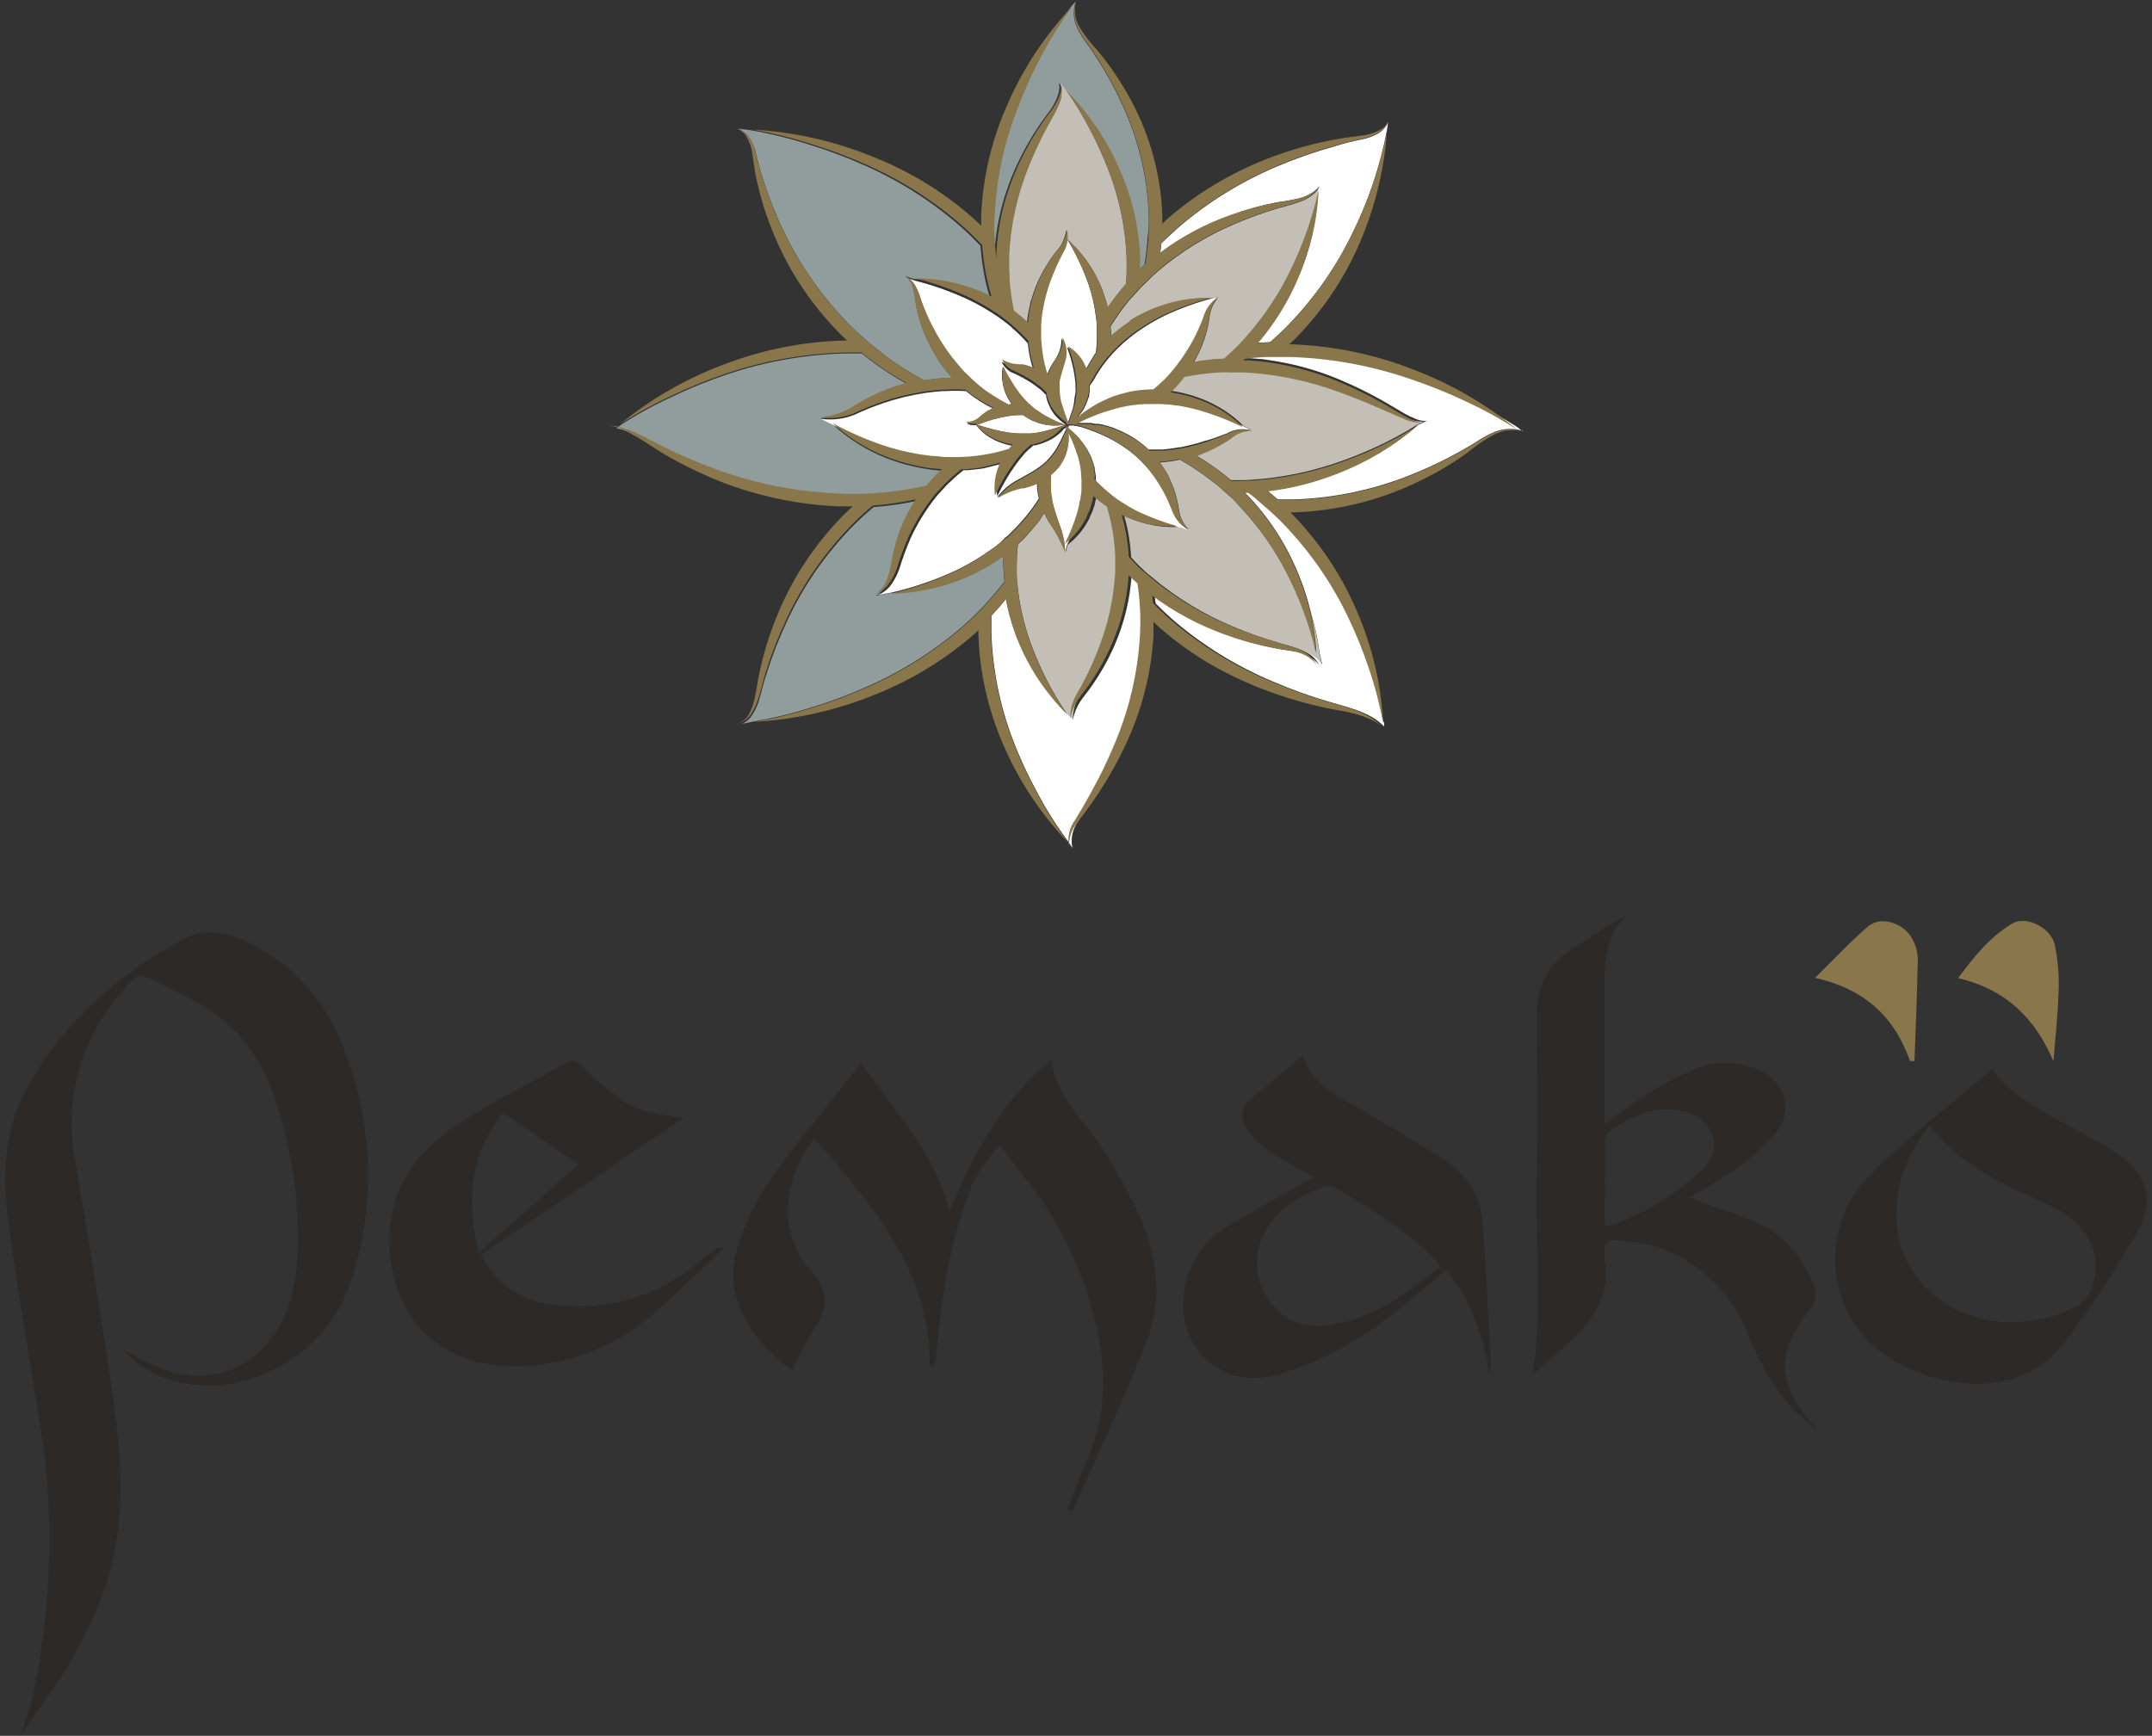 <svg width="119" height="96" viewBox="0 0 119 96" fill="none" xmlns="http://www.w3.org/2000/svg">
<rect x="0" y="0" width="119" height="96" fill="#333333" stroke="none"/>
<g id="Group 1310">
<g id="LOGO">
<g id="pamako">
<path id="Vector" d="M1.117 96C1.957 93.879 2.251 91.676 2.489 89.481C2.883 86.001 2.803 82.487 2.251 79.025C1.631 75.194 0.976 71.362 0.457 67.539C0.127 65.078 0.202 62.579 1.433 60.27C3.122 57.107 5.69 54.675 8.795 52.701C8.862 52.657 8.933 52.615 9.006 52.578C9.745 52.225 10.466 51.622 11.235 51.569C12.625 51.471 13.874 52.111 15.012 52.861C17.572 54.551 18.821 57.025 19.603 59.724C20.606 63.168 20.606 66.799 19.603 70.242C18.821 72.999 17.11 75.038 14.23 76.125C11.42 77.183 8.386 76.478 6.882 74.701C7.709 75.083 8.641 75.698 9.683 75.932C12.374 76.584 14.788 75.177 15.839 72.535C16.521 70.792 16.521 68.991 16.433 67.17C16.312 64.668 15.781 62.199 14.859 59.847C14.081 57.916 12.593 56.307 10.659 55.306C9.859 54.863 9.019 54.486 8.205 54.076C7.805 53.87 7.572 53.936 7.251 54.277C5.934 55.604 4.97 57.201 4.435 58.939C3.9 60.678 3.811 62.509 4.173 64.286C4.868 68.311 5.517 72.345 6.121 76.387C6.64 79.882 7.036 83.41 6.086 86.885C5.631 88.458 4.988 89.978 4.169 91.418C3.28 93.009 2.163 94.478 1.117 96Z" fill="#2D2926"/>
<path id="Vector_2" d="M100.457 79.07C98.567 77.688 97.489 75.825 96.645 73.762C96.239 72.698 95.599 71.726 94.766 70.907C93.933 70.088 92.925 69.441 91.808 69.008C91.029 68.776 90.223 68.638 89.407 68.597C88.967 68.54 88.672 68.721 88.734 69.209C88.734 69.385 88.708 69.57 88.734 69.742C89.051 71.539 88.18 72.913 86.905 74.119C86.14 74.849 85.313 75.518 84.75 76.006C85.287 72.585 84.891 68.835 84.974 65.098C85.036 62.136 85.001 59.175 84.974 56.213C84.974 54.617 85.546 53.341 87.01 52.431C87.951 51.852 88.857 51.2 89.842 50.671C88.879 51.766 88.716 53.026 88.725 54.363C88.725 56.914 88.725 59.462 88.725 62.157C89.706 61.476 90.532 60.816 91.447 60.299C92.431 59.666 93.51 59.172 94.648 58.834C95.532 58.698 96.44 58.82 97.247 59.183C97.579 59.313 97.875 59.511 98.113 59.763C98.352 60.014 98.527 60.312 98.626 60.635C98.725 60.958 98.744 61.297 98.684 61.628C98.623 61.959 98.484 62.273 98.276 62.547C97.622 63.354 96.844 64.067 95.968 64.663C95.142 65.232 94.285 65.759 93.4 66.243C94.662 66.71 96.038 67.125 97.357 67.724C98.87 68.429 99.745 69.73 100.339 71.157C100.402 71.355 100.418 71.562 100.387 71.766C100.356 71.97 100.278 72.165 100.158 72.339C98.162 74.775 98.206 76.613 100.391 78.939C100.419 78.98 100.441 79.024 100.457 79.07ZM88.747 67.863C90.789 67.213 92.638 66.122 94.143 64.68C95.356 63.478 94.754 61.845 93.026 61.443C91.425 61.07 90.163 61.78 88.958 62.616C88.893 62.677 88.842 62.75 88.807 62.829C88.772 62.909 88.755 62.994 88.756 63.08C88.743 64.618 88.747 66.169 88.747 67.863Z" fill="#2D2926"/>
<path id="Vector_3" d="M51.413 75.575C51.501 70.365 48.243 66.641 45.029 62.945C43.371 65.16 42.913 68.097 44.795 70.21C45.675 71.194 45.904 72.179 45.099 73.34C44.613 74.133 44.183 74.956 43.81 75.801C41.44 73.992 39.752 71.559 40.926 68.519C41.38 67.291 41.99 66.118 42.742 65.024C44.167 63.035 45.763 61.152 47.28 59.224C47.407 59.06 47.517 58.883 47.601 58.764C49.461 61.488 51.77 63.831 52.5 67.01C53.819 63.872 55.358 60.894 58.137 58.609C58.361 60.717 60.09 62.059 61.11 63.761C62.266 65.677 63.436 67.625 63.801 69.799C64.057 71.156 63.96 72.55 63.519 73.865C62.279 77.146 60.736 80.334 59.311 83.558L59.034 83.456C59.355 82.635 59.636 81.815 60.006 80.994C61.237 78.348 61.224 75.682 60.516 72.905C59.77 69.866 58.303 67.022 56.224 64.581C55.899 64.204 55.639 63.786 55.309 63.351C54.419 64.22 53.77 65.279 53.419 66.436C52.429 69.163 52.047 71.994 51.783 74.845C51.761 75.079 51.699 75.313 51.66 75.551L51.413 75.575Z" fill="#2D2926"/>
<path id="Vector_4" d="M110.167 59.109C111.376 60.902 113.737 61.849 115.883 63.059C116.191 63.232 116.499 63.396 116.789 63.589C118.75 64.893 119.247 66.3 118.108 68.269C116.912 70.363 115.573 72.383 114.098 74.316C112.339 76.613 109.169 77.105 106.002 75.871C100.624 73.774 100.501 67.953 103.259 65.139C105.369 62.986 107.832 61.123 110.167 59.109ZM106.697 62.255C105.985 63.096 105.463 64.062 105.16 65.095C104.858 66.128 104.783 67.208 104.938 68.269C105.791 72.371 110.431 74.332 114.612 72.343C114.895 72.219 115.144 72.036 115.339 71.809C115.534 71.581 115.671 71.315 115.738 71.03C116.257 69.168 115.382 67.551 113.1 66.55C110.73 65.484 108.346 64.409 106.697 62.255Z" fill="#2D2926"/>
<path id="Vector_5" d="M72.604 65.115C71.725 64.59 70.814 64.081 69.966 63.498C69.58 63.214 69.252 62.866 68.998 62.473C68.886 62.343 68.803 62.193 68.755 62.033C68.707 61.872 68.694 61.704 68.717 61.539C68.741 61.373 68.8 61.214 68.891 61.071C68.983 60.927 69.104 60.803 69.249 60.705C70.168 59.958 71.07 59.187 72.068 58.354C72.507 60.024 73.919 60.582 75.19 61.32C76.852 62.292 78.532 63.248 80.115 64.323C80.675 64.722 81.134 65.231 81.458 65.815C81.782 66.399 81.963 67.042 81.988 67.699C82.186 70.16 82.278 72.622 82.428 75.083C82.443 75.401 82.425 75.72 82.375 76.035C82.015 73.963 81.425 71.982 79.961 70.238C78.989 71.059 78.075 71.83 77.133 72.576C75.275 74.101 73.109 75.265 70.762 75.998C67.499 76.978 65.423 74.455 65.423 72.306C65.423 70.374 66.215 68.774 68.027 67.719C69.552 66.838 71.096 65.972 72.604 65.115ZM79.618 70.074C79.601 70.004 79.575 69.937 79.539 69.873C77.925 68.097 75.832 66.883 73.769 65.644C73.688 65.603 73.598 65.579 73.505 65.573C73.413 65.568 73.32 65.581 73.233 65.611C71.786 66.202 70.427 66.907 69.829 68.396C69.528 69.045 69.432 69.761 69.553 70.459C69.675 71.157 70.009 71.808 70.516 72.334C71.553 73.438 72.864 73.491 74.346 73.114C76.439 72.581 78 71.338 79.618 70.074Z" fill="#2D2926"/>
<path id="Vector_6" d="M26.6 69.385C27.611 71.399 29.295 72.175 31.459 72.228C32.761 72.296 34.064 72.119 35.291 71.706C36.518 71.294 37.644 70.655 38.6 69.828C38.904 69.57 39.224 69.336 39.545 69.094C39.607 69.042 39.683 69.008 39.765 68.995C39.847 68.982 39.931 68.99 40.007 69.02C38.772 70.189 37.584 71.403 36.296 72.515C34.465 74.192 32.086 75.251 29.537 75.522C25.091 75.953 22 73.602 21.578 69.447C21.261 66.263 22.708 63.864 25.404 62.116C27.286 60.885 29.331 59.905 31.292 58.793C31.687 58.572 31.907 58.683 32.171 58.966C32.642 59.43 33.138 59.871 33.657 60.286C35.003 61.365 35.263 61.452 37.809 61.833L26.6 69.385ZM26.49 69.266L31.986 64.397L27.809 61.525C26.068 63.794 25.707 66.325 26.49 69.266Z" fill="#2D2926"/>
</g>
<g id="Group 97">
<path id="Vector_7" d="M48.45 32.947L48.517 32.917C48.496 32.93 48.474 32.941 48.45 32.947Z" fill="#919D9D"/>
<path id="Vector_8" d="M40.981 40.038H40.896C40.924 40.043 40.953 40.043 40.981 40.038Z" fill="#919D9D"/>
<path id="Vector_9" d="M55.49 30.73C55.424 30.78 55.354 30.821 55.288 30.866L54.87 31.145C54.734 31.231 54.597 31.309 54.461 31.387C53.988 31.658 53.49 31.891 52.975 32.084C51.787 32.541 50.517 32.785 49.233 32.802L48.45 32.946C48.712 32.773 48.914 32.532 49.03 32.252C49.155 31.98 49.244 31.695 49.294 31.403C49.388 30.789 49.535 30.182 49.734 29.59C49.973 28.933 50.287 28.302 50.67 27.707C49.893 27.871 49.104 27.983 48.309 28.043C47.913 28.372 47.531 28.72 47.17 29.085C45.656 30.63 44.429 32.399 43.538 34.32C43.084 35.284 42.697 36.275 42.382 37.286C42.21 37.79 42.096 38.307 41.942 38.828C41.854 39.087 41.733 39.335 41.581 39.566C41.461 39.76 41.282 39.916 41.067 40.014L41.001 40.038L41.713 39.895C42.807 39.706 43.885 39.441 44.936 39.103C45.989 38.781 47.017 38.394 48.014 37.946C49.996 37.063 51.817 35.894 53.41 34.484C53.656 34.258 53.898 34.024 54.131 33.786C54.263 33.651 54.4 33.516 54.527 33.376C54.654 33.237 54.804 33.06 54.94 32.9C55.147 32.662 55.345 32.42 55.534 32.17C55.514 31.951 55.5 31.734 55.494 31.518C55.464 31.255 55.477 30.993 55.49 30.73Z" fill="#919D9D"/>
<path id="Vector_10" d="M48.014 27.375C48.221 27.375 48.427 27.35 48.63 27.334C48.832 27.317 49.069 27.293 49.316 27.264C49.962 27.186 50.604 27.075 51.237 26.932C51.409 26.727 51.58 26.521 51.769 26.337C51.875 26.23 51.985 26.128 52.099 26.025C51.871 26.025 51.66 25.992 51.418 25.964L50.907 25.882L50.441 25.779C49.944 25.663 49.458 25.511 48.986 25.324C47.888 24.886 46.889 24.256 46.044 23.47L45.358 23.133C45.947 23.08 46.516 22.906 47.025 22.625C47.531 22.293 48.066 22.002 48.625 21.755C49.11 21.537 49.615 21.36 50.134 21.226C49.255 20.738 48.427 20.176 47.658 19.548C47.338 19.548 47.017 19.548 46.695 19.548C44.498 19.612 42.326 19.996 40.257 20.688C39.215 21.036 38.199 21.447 37.214 21.919C36.215 22.376 35.253 22.903 34.338 23.494L34.092 23.687C34.531 23.781 34.954 23.93 35.35 24.13C35.864 24.372 36.352 24.643 36.849 24.889C37.847 25.376 38.875 25.807 39.927 26.181C42.022 26.911 44.228 27.326 46.462 27.412C46.972 27.408 47.495 27.399 48.014 27.375Z" fill="#919D9D"/>
<path id="Vector_11" d="M41.427 7.611C41.584 7.84 41.7 8.093 41.77 8.357C41.898 8.886 42.021 9.391 42.188 9.895C42.507 10.901 42.9 11.885 43.362 12.841C44.276 14.745 45.518 16.497 47.038 18.026C47.337 18.321 47.65 18.604 47.966 18.879C48.107 18.998 48.252 19.121 48.406 19.236C48.56 19.351 48.736 19.503 48.907 19.646C49.602 20.161 50.337 20.627 51.106 21.041C51.494 20.974 51.886 20.931 52.28 20.914C52.408 20.914 52.539 20.914 52.672 20.914C52.473 20.701 52.288 20.478 52.117 20.245C52.021 20.117 51.928 19.98 51.84 19.835C51.761 19.712 51.691 19.589 51.62 19.466C51.391 19.071 51.195 18.659 51.036 18.235C50.844 17.727 50.705 17.202 50.622 16.668C50.599 16.411 50.553 16.156 50.486 15.905C50.424 15.65 50.268 15.424 50.046 15.265C50.069 15.273 50.091 15.283 50.112 15.294L50.046 15.265L50.552 15.433C52.012 15.435 53.448 15.777 54.729 16.43C54.606 16.02 54.496 15.573 54.413 15.138C54.321 14.625 54.255 14.108 54.215 13.591C53.894 13.255 53.564 12.923 53.212 12.611C51.623 11.196 49.802 10.027 47.817 9.149C46.818 8.703 45.79 8.317 44.739 7.992C43.685 7.656 42.606 7.391 41.511 7.2L40.768 7.11C40.812 7.12 40.855 7.135 40.895 7.155C41.115 7.258 41.299 7.416 41.427 7.611Z" fill="#919D9D"/>
<path id="Vector_12" d="M58.99 23.457C59.002 23.471 59.013 23.485 59.022 23.501V23.475L58.99 23.457Z" fill="#919D9D"/>
<path id="Vector_13" d="M63.52 11.897C63.45 9.806 62.959 7.745 62.073 5.822C61.63 4.851 61.11 3.911 60.516 3.012C60.371 2.786 60.213 2.565 60.055 2.348C59.885 2.127 59.738 1.892 59.615 1.646C59.38 1.202 59.319 0.696 59.443 0.214C59.454 0.166 59.47 0.12 59.492 0.075L59.259 0.329C58.617 1.191 58.043 2.094 57.539 3.033C57.038 3.964 56.597 4.923 56.22 5.904C55.444 7.847 54.999 9.892 54.901 11.963C54.901 12.418 54.901 12.878 54.901 13.333C54.901 13.53 54.927 13.743 54.945 13.924C54.962 14.104 54.976 14.252 54.993 14.412C54.993 14.322 54.993 14.227 54.993 14.133C54.993 14.039 54.993 14.043 54.993 13.998C54.993 13.834 54.993 13.665 55.028 13.501C55.091 12.847 55.203 12.197 55.363 11.557C55.579 10.714 55.873 9.891 56.242 9.096C56.608 8.308 57.042 7.55 57.539 6.827C57.79 6.462 58.076 6.134 58.278 5.769C58.381 5.586 58.464 5.393 58.524 5.194C58.591 4.994 58.602 4.781 58.555 4.575L58.581 4.649C58.575 4.624 58.566 4.599 58.555 4.575L58.903 5.022C60.132 6.268 61.115 7.707 61.809 9.272C62.446 10.674 62.837 12.163 62.966 13.682C62.966 13.85 62.966 14.022 62.996 14.195C62.994 14.214 62.994 14.233 62.996 14.252C62.996 14.412 62.996 14.576 62.996 14.74C62.996 14.793 62.996 14.847 62.996 14.9C63.089 14.81 63.185 14.724 63.282 14.638L63.335 14.33C63.366 14.129 63.388 13.92 63.41 13.719C63.432 13.518 63.445 13.333 63.458 13.136C63.52 12.73 63.533 12.316 63.52 11.897Z" fill="#919D9D"/>
<path id="Vector_14" d="M56.791 17.887C56.791 17.706 56.827 17.526 56.853 17.345C56.879 17.165 56.919 17.037 56.954 16.881C56.954 16.799 56.98 16.717 57.002 16.64L57.069 16.447C57.19 16.034 57.35 15.632 57.548 15.245C57.773 14.803 58.039 14.38 58.344 13.981L58.577 13.694C58.648 13.607 58.707 13.512 58.753 13.411C58.851 13.193 58.922 12.964 58.964 12.73L59.025 13.243C59.763 13.899 60.351 14.687 60.753 15.561C60.891 15.849 61.007 16.147 61.101 16.451C61.145 16.59 61.193 16.734 61.228 16.861C61.228 16.91 61.228 16.964 61.259 17.013C61.395 16.808 61.532 16.603 61.699 16.41C61.866 16.217 62.073 15.938 62.27 15.712C62.27 15.528 62.297 15.343 62.306 15.159C62.315 14.974 62.306 14.748 62.306 14.547V14.256C62.242 12.618 61.908 11 61.316 9.457C61.021 8.678 60.676 7.916 60.283 7.176C59.898 6.425 59.457 5.699 58.964 5.006L58.616 4.559C58.628 4.582 58.636 4.607 58.643 4.632C58.744 5.032 58.703 5.451 58.524 5.826C58.357 6.236 58.111 6.606 57.922 6.979C57.515 7.726 57.155 8.494 56.844 9.28C56.219 10.836 55.86 12.473 55.78 14.133V14.342C55.78 14.527 55.78 14.716 55.78 14.9C55.78 15.085 55.78 15.31 55.806 15.54C55.848 16.101 55.928 16.658 56.044 17.21C56.259 17.374 56.484 17.546 56.673 17.727C56.69 17.792 56.743 17.841 56.791 17.887Z" fill="#C4BFB6"/>
<path id="Vector_15" d="M59.398 23.249L59.438 23.212V23.174L59.412 23.199L59.398 23.249Z" fill="#C4BFB6"/>
<path id="Vector_16" d="M62.605 17.694C62.693 17.64 62.776 17.587 62.869 17.538C62.961 17.489 63.146 17.386 63.309 17.316C63.571 17.183 63.842 17.068 64.122 16.972C65.046 16.63 66.035 16.467 67.029 16.492L67.398 16.422C67.082 16.767 66.897 17.2 66.871 17.653C66.798 18.124 66.674 18.587 66.501 19.035C66.435 19.212 66.356 19.384 66.272 19.556C66.189 19.728 66.149 19.798 66.083 19.917C66.083 19.95 66.048 19.983 66.026 20.016H66.118C66.646 19.925 67.179 19.868 67.715 19.843C67.842 19.733 67.961 19.618 68.084 19.499C68.207 19.38 68.317 19.294 68.427 19.183L68.493 19.109C69.621 17.93 70.557 16.603 71.272 15.171C72.016 13.692 72.574 12.138 72.934 10.54L72.992 10.343C72.992 10.306 72.956 10.343 72.943 10.371L72.899 10.437C72.87 10.481 72.837 10.524 72.802 10.564C72.733 10.647 72.653 10.723 72.565 10.79C72.39 10.927 72.195 11.039 71.985 11.122C71.569 11.272 71.144 11.4 70.714 11.508C69.883 11.753 69.07 12.046 68.278 12.386C66.71 13.05 65.266 13.943 63.999 15.031C63.854 15.159 63.709 15.29 63.559 15.442C63.41 15.593 63.234 15.753 63.075 15.918L62.97 16.032C62.825 16.192 62.684 16.352 62.53 16.516C62.376 16.68 62.214 16.902 62.064 17.099C61.831 17.407 61.624 17.723 61.413 18.051C61.413 18.161 61.44 18.276 61.44 18.387C61.44 18.498 61.44 18.531 61.44 18.6C61.484 18.563 61.523 18.522 61.563 18.485L61.761 18.33C61.901 18.211 62.042 18.096 62.2 17.989C62.275 17.932 62.359 17.882 62.438 17.829L62.605 17.694Z" fill="#C4BFB6"/>
<path id="Vector_17" d="M78.774 23.314C78.355 23.324 77.94 23.234 77.569 23.051L76.355 22.522C75.546 22.169 74.737 21.833 73.91 21.546C72.434 21.011 70.884 20.674 69.306 20.544L68.814 20.512H68.761C68.559 20.512 68.352 20.512 68.145 20.512H68.005C67.811 20.512 67.622 20.512 67.433 20.512C67.244 20.512 66.993 20.544 66.769 20.569C66.329 20.614 65.925 20.68 65.507 20.762C65.319 21.014 65.114 21.254 64.891 21.48C64.847 21.529 64.79 21.566 64.742 21.611L65.045 21.66C65.204 21.689 65.358 21.722 65.511 21.763L65.709 21.812L65.947 21.878L66.123 21.939L66.505 22.079L66.562 22.103C67.394 22.441 68.142 22.934 68.761 23.551L69.201 23.789C68.98 23.786 68.761 23.824 68.557 23.901C68.352 23.977 68.166 24.092 68.009 24.236C67.629 24.492 67.225 24.717 66.804 24.909C66.716 24.95 66.628 24.979 66.54 25.016C66.453 25.053 66.29 25.127 66.162 25.172H66.101C66.268 25.266 66.435 25.36 66.593 25.463C67.11 25.797 67.604 26.161 68.071 26.554H68.673C68.858 26.554 69.043 26.546 69.227 26.53C70.751 26.429 72.254 26.138 73.695 25.664C74.512 25.396 75.311 25.081 76.087 24.721C76.876 24.362 77.635 23.95 78.361 23.49L78.857 23.26L78.774 23.314Z" fill="#C4BFB6"/>
<path id="Vector_18" d="M72.477 33.881C72.65 34.623 72.756 35.378 72.794 36.137C72.615 35.336 72.377 34.548 72.081 33.778C71.797 33.013 71.462 32.265 71.079 31.538C70.442 30.326 69.642 29.195 68.7 28.171C68.577 28.039 68.458 27.904 68.33 27.76C68.269 27.703 68.216 27.637 68.154 27.58C68.093 27.522 67.974 27.42 67.882 27.338L67.776 27.244C67.64 27.12 67.504 26.997 67.363 26.878C67.222 26.759 67.038 26.62 66.871 26.497C66.353 26.107 65.81 25.747 65.243 25.422C64.879 25.503 64.509 25.555 64.135 25.578C64.254 25.738 64.364 25.898 64.465 26.062C64.566 26.226 64.601 26.304 64.663 26.427V26.452C64.716 26.562 64.769 26.673 64.817 26.788C64.815 26.796 64.815 26.805 64.817 26.813C64.865 26.928 64.914 27.038 64.953 27.153C65.073 27.526 65.16 27.907 65.213 28.294C65.282 28.663 65.462 29.008 65.731 29.286L65.239 29.139C64.417 29.186 63.594 29.069 62.825 28.794L62.684 28.741C62.561 28.697 62.438 28.648 62.315 28.593L62.161 28.523C62.283 28.934 62.377 29.352 62.442 29.774C62.495 30.119 62.53 30.472 62.548 30.821C62.631 30.915 62.715 31.009 62.803 31.099C62.952 31.255 63.111 31.407 63.269 31.555C63.427 31.703 63.546 31.805 63.709 31.928L63.761 31.973C65.07 33.07 66.554 33.971 68.159 34.644C68.966 34.988 69.796 35.283 70.643 35.53C71.083 35.673 71.496 35.747 71.936 35.94C72.048 35.985 72.155 36.039 72.257 36.1C72.611 36.243 72.908 36.483 73.11 36.789L72.956 36.125C72.862 35.366 72.702 34.615 72.477 33.881Z" fill="#C4BFB6"/>
<path id="Vector_19" d="M61.796 30.259C61.796 30.127 61.769 29.992 61.752 29.848C61.672 29.247 61.544 28.652 61.369 28.068C61.144 27.921 60.929 27.759 60.727 27.584L60.626 27.481C60.6 27.613 60.573 27.748 60.534 27.892C60.534 27.957 60.494 28.023 60.472 28.084L60.433 28.22C60.389 28.332 60.34 28.439 60.288 28.54C60.276 28.569 60.263 28.598 60.248 28.626C60.25 28.64 60.25 28.653 60.248 28.667C60.217 28.729 60.178 28.786 60.142 28.848C59.875 29.339 59.5 29.774 59.043 30.123L58.924 30.534C58.804 30.244 58.667 29.96 58.515 29.684C58.442 29.55 58.363 29.414 58.278 29.274C58.199 29.155 58.115 29.032 58.041 28.905L58.01 28.893C57.961 28.815 57.922 28.729 57.873 28.642C57.825 28.556 57.781 28.466 57.742 28.372L57.605 28.589L57.508 28.745C57.328 29.003 57.108 29.229 56.91 29.471C56.724 29.698 56.516 29.909 56.29 30.103C56.251 30.46 56.229 30.817 56.224 31.177V31.522V31.772C56.224 31.953 56.224 32.133 56.26 32.314C56.372 33.454 56.63 34.578 57.029 35.661C57.529 37.018 58.199 38.315 59.026 39.525L59.333 39.804C59.328 39.431 59.406 39.061 59.562 38.717C59.733 38.36 59.931 38.069 60.094 37.737C60.432 37.093 60.725 36.43 60.974 35.751C61.428 34.545 61.706 33.286 61.8 32.01C61.8 31.867 61.8 31.727 61.822 31.6V31.477C61.822 31.358 61.822 31.239 61.822 31.12C61.822 31.001 61.822 30.956 61.822 30.874C61.827 30.648 61.813 30.451 61.796 30.259Z" fill="#C4BFB6"/>
<path id="Vector_20" d="M59.352 23.248L59.298 23.294V23.315L59.352 23.265V23.248Z" fill="white"/>
<path id="Vector_21" d="M70.617 11.184C71.051 11.131 71.481 11.053 71.905 10.95C72.109 10.889 72.304 10.805 72.485 10.7C72.577 10.646 72.664 10.586 72.745 10.519C72.789 10.482 72.824 10.445 72.864 10.408L72.916 10.351L72.943 10.322L72.885 10.519C72.819 12.178 72.447 13.814 71.786 15.355C71.239 16.652 70.49 17.866 69.561 18.957L70.234 18.92C70.507 18.682 70.775 18.436 71.03 18.182C72.547 16.661 73.793 14.923 74.719 13.034C75.657 11.164 76.324 9.185 76.702 7.151L76.76 6.741C76.744 6.798 76.719 6.852 76.685 6.901C76.58 7.085 76.429 7.242 76.245 7.36C75.998 7.505 75.728 7.613 75.445 7.68C74.882 7.799 74.341 7.918 73.8 8.091C72.722 8.391 71.667 8.76 70.643 9.194C68.605 10.052 66.732 11.216 65.098 12.64C64.799 12.902 64.513 13.177 64.218 13.46C64.218 13.637 64.179 13.813 64.157 13.994C65.328 13.116 66.638 12.413 68.04 11.91C68.874 11.599 69.737 11.356 70.617 11.184Z" fill="white"/>
<path id="Vector_22" d="M78.886 23.301C78.848 23.303 78.811 23.303 78.774 23.301H78.886Z" fill="white"/>
<path id="Vector_23" d="M84.205 23.859L83.932 23.642C83.004 23.046 82.031 22.513 81.021 22.046C80.024 21.576 78.996 21.165 77.943 20.815C75.857 20.102 73.664 19.699 71.444 19.622C71.14 19.622 70.837 19.622 70.538 19.622H69.975L69.333 19.667L68.893 19.708C68.858 19.741 68.819 19.773 68.783 19.81H68.858H69.131L69.667 19.855C69.826 19.855 69.988 19.888 70.147 19.913C71.528 20.106 72.874 20.48 74.144 21.024C74.966 21.372 75.765 21.767 76.536 22.206L77.671 22.875C77.858 22.981 78.053 23.075 78.255 23.154C78.454 23.247 78.675 23.289 78.897 23.277L78.4 23.506C77.099 24.635 75.592 25.538 73.95 26.173C72.718 26.66 71.421 26.988 70.094 27.149C70.287 27.301 70.476 27.461 70.661 27.621C70.96 27.621 71.259 27.621 71.541 27.621C73.783 27.549 75.992 27.083 78.049 26.247C79.088 25.832 80.092 25.344 81.052 24.786C81.295 24.647 81.533 24.503 81.764 24.355C82 24.196 82.252 24.059 82.516 23.945C83.004 23.713 83.567 23.659 84.095 23.794L84.174 23.818H84.201L84.205 23.859Z" fill="white"/>
<path id="Vector_24" d="M76.509 39.858C76.509 39.903 76.509 39.952 76.509 39.997C76.325 38.956 76.058 37.929 75.709 36.925C75.375 35.922 74.972 34.941 74.504 33.987C73.584 32.089 72.344 30.34 70.832 28.806C70.665 28.642 70.498 28.486 70.326 28.326L69.913 27.965L69.443 27.555C69.311 27.448 69.179 27.342 69.042 27.243H68.84L69.104 27.514L69.447 27.896L69.755 28.265C70.503 29.195 71.123 30.21 71.602 31.284C71.977 32.114 72.271 32.973 72.481 33.852C72.71 34.59 72.873 35.345 72.969 36.108L73.123 36.773C72.921 36.467 72.623 36.227 72.27 36.084C72.561 36.249 72.796 36.488 72.947 36.773C72.679 36.445 72.304 36.206 71.879 36.092C71.47 35.981 70.999 35.952 70.559 35.858C69.667 35.688 68.792 35.448 67.943 35.14C66.47 34.617 65.093 33.884 63.862 32.966C63.862 33.105 63.893 33.245 63.906 33.376C64.214 33.688 64.526 33.987 64.861 34.279C66.49 35.684 68.352 36.835 70.375 37.688C71.389 38.124 72.431 38.5 73.497 38.812C74.473 39.111 75.621 39.337 76.395 40.042C76.447 40.083 76.496 40.129 76.54 40.178V39.964C76.54 39.964 76.518 39.968 76.509 39.858Z" fill="white"/>
<path id="Vector_25" d="M59.28 46.913C59.28 46.901 59.28 46.889 59.28 46.877V46.913Z" fill="white"/>
<path id="Vector_26" d="M63.15 33.134C63.15 32.925 63.106 32.724 63.08 32.511L63.053 32.326C62.886 32.178 62.724 32.027 62.565 31.867C62.565 32.035 62.539 32.203 62.521 32.371C62.504 32.539 62.486 32.687 62.46 32.843C62.294 33.903 61.981 34.939 61.528 35.924C61.216 36.605 60.842 37.259 60.411 37.88C60.204 38.188 59.944 38.492 59.747 38.779C59.546 39.087 59.406 39.426 59.333 39.78L59.025 39.501C57.254 37.728 56.076 35.511 55.635 33.122C55.38 33.442 55.107 33.754 54.822 34.053C54.822 34.365 54.822 34.677 54.822 34.993C54.887 37.04 55.298 39.066 56.04 40.994C56.414 41.965 56.855 42.914 57.359 43.833C57.845 44.757 58.405 45.646 59.034 46.491L59.056 46.516L59.302 46.901C59.246 46.639 59.246 46.369 59.305 46.108C59.363 45.846 59.477 45.598 59.641 45.379C59.922 44.92 60.191 44.46 60.446 43.997C60.966 43.074 61.429 42.123 61.831 41.15C62.642 39.222 63.112 37.184 63.221 35.116C63.242 34.64 63.221 34.164 63.221 33.692C63.181 33.512 63.168 33.323 63.15 33.134Z" fill="white"/>
<path id="Vector_27" d="M55.6 29.713H55.622L55.715 29.635C55.825 29.537 55.926 29.43 56.027 29.327C56.128 29.225 56.339 29.02 56.467 28.86C56.832 28.458 57.159 28.027 57.443 27.572C57.397 27.389 57.365 27.204 57.346 27.018C57.346 26.919 57.346 26.817 57.346 26.718L57.166 26.788C57.06 26.829 56.959 26.866 56.853 26.899H56.814C56.726 26.927 56.642 26.952 56.554 26.973H56.511H56.462C56.392 26.973 56.326 27.005 56.255 27.022C55.859 27.133 55.482 27.299 55.139 27.514C55.437 27.101 55.836 26.761 56.304 26.521L56.743 26.275L56.876 26.201L57.095 26.074L57.284 25.955L57.438 25.849L57.526 25.787C57.592 25.742 57.649 25.689 57.711 25.639C57.773 25.59 57.834 25.525 57.896 25.467C58.085 25.271 58.253 25.058 58.397 24.831C58.445 24.758 58.48 24.675 58.525 24.602C58.696 24.286 58.85 23.949 59.021 23.584C59.023 23.613 59.023 23.642 59.021 23.67C59.064 23.89 59.08 24.112 59.07 24.335C59.07 24.405 59.07 24.474 59.043 24.544C59.023 24.718 58.983 24.89 58.925 25.057C58.927 25.064 58.927 25.071 58.925 25.077C58.919 25.1 58.91 25.122 58.898 25.143C58.85 25.269 58.792 25.391 58.722 25.508C58.684 25.577 58.642 25.645 58.595 25.709L58.525 25.808C58.414 25.94 58.292 26.064 58.16 26.177L58.089 26.234C58.089 26.279 58.089 26.32 58.089 26.361C58.076 26.55 58.076 26.739 58.089 26.927V27.009V27.145C58.089 27.272 58.124 27.399 58.151 27.526C58.151 27.555 58.151 27.588 58.151 27.621C58.181 27.756 58.217 27.896 58.256 28.031C58.313 28.232 58.375 28.441 58.445 28.642L58.599 29.077C58.66 29.229 58.708 29.386 58.744 29.545C58.84 29.867 58.889 30.199 58.889 30.533L59.008 30.123C59.273 29.592 59.495 29.044 59.672 28.482C59.721 28.318 59.76 28.15 59.8 27.982C59.8 27.904 59.831 27.826 59.844 27.748C59.857 27.67 59.87 27.588 59.883 27.506C59.91 27.334 59.923 27.157 59.932 26.985C59.932 26.936 59.932 26.882 59.932 26.833C59.934 26.809 59.934 26.784 59.932 26.759C59.932 26.702 59.932 26.645 59.932 26.587C59.932 26.427 59.932 26.271 59.901 26.111C59.863 25.803 59.797 25.498 59.703 25.201C59.703 25.135 59.659 25.073 59.637 25.012C59.567 24.803 59.479 24.602 59.4 24.392C59.36 24.302 59.316 24.216 59.272 24.126C59.272 24.126 59.272 24.089 59.241 24.068C59.184 23.957 59.131 23.839 59.074 23.724C59.075 23.71 59.075 23.696 59.074 23.683C59.073 23.669 59.073 23.655 59.074 23.642H59.03H59.004L58.846 23.707C58.609 23.99 58.309 24.22 57.966 24.38L57.812 24.446C57.712 24.49 57.609 24.528 57.504 24.561C57.413 24.59 57.321 24.614 57.227 24.634H57.139C57.113 24.655 57.091 24.68 57.069 24.7C56.929 24.814 56.797 24.936 56.673 25.065C56.634 25.106 56.603 25.151 56.563 25.196C56.524 25.241 56.449 25.328 56.396 25.397C55.9 26.035 55.482 26.723 55.152 27.448C55.084 26.972 55.127 26.488 55.279 26.029L55.306 25.947C55.306 25.89 55.35 25.832 55.372 25.775C55.388 25.727 55.407 25.681 55.429 25.635C55.169 25.709 54.906 25.775 54.642 25.84L54.409 25.898C54.109 25.955 53.806 25.968 53.503 26.005C53.428 26.009 53.353 26.009 53.278 26.005C53.063 26.177 52.839 26.357 52.658 26.542C52.571 26.624 52.483 26.698 52.399 26.78C52.315 26.862 52.267 26.923 52.201 26.997C52.135 27.071 51.942 27.264 51.823 27.407C51.237 28.129 50.747 28.914 50.363 29.746C50.12 30.305 49.91 30.876 49.734 31.456C49.628 31.759 49.48 32.047 49.294 32.314C49.125 32.561 48.884 32.759 48.6 32.884L48.534 32.913L49.316 32.769C50.533 32.486 51.712 32.08 52.834 31.559C53.535 31.225 54.2 30.831 54.822 30.381C54.976 30.275 55.121 30.164 55.262 30.049C55.402 29.934 55.459 29.844 55.6 29.713Z" fill="white"/>
<path id="Vector_28" d="M49.215 24.815C49.946 25.037 50.699 25.193 51.462 25.283C51.664 25.305 51.866 25.321 52.069 25.332C52.227 25.332 52.385 25.357 52.543 25.357H52.983C53.194 25.357 53.423 25.357 53.616 25.328C53.81 25.299 54.157 25.274 54.43 25.229C54.905 25.153 55.372 25.042 55.828 24.897C55.894 24.815 55.96 24.733 56.035 24.655C55.929 24.655 55.824 24.622 55.723 24.598C55.573 24.562 55.426 24.517 55.283 24.462L55.235 24.442L55.032 24.356L54.958 24.314C54.874 24.273 54.795 24.228 54.716 24.183C54.425 24.007 54.176 23.778 53.981 23.511C53.917 23.517 53.852 23.517 53.788 23.511C53.721 23.51 53.654 23.498 53.59 23.478C53.557 23.469 53.526 23.455 53.498 23.437C53.498 23.437 53.471 23.396 53.498 23.4H53.524H53.559H53.599C53.658 23.395 53.717 23.385 53.775 23.371C53.885 23.342 53.988 23.293 54.078 23.227C54.162 23.178 54.254 23.072 54.355 22.994L54.483 22.903L54.672 22.768H54.698C54.782 22.719 54.87 22.674 54.953 22.633H54.98C54.415 22.358 53.888 22.02 53.41 21.628C53.041 21.609 52.671 21.609 52.302 21.628H52.236C52.038 21.628 51.836 21.652 51.638 21.673C51.44 21.693 51.277 21.714 51.097 21.742C50.339 21.86 49.594 22.041 48.872 22.284C48.31 22.476 47.761 22.698 47.227 22.948C46.643 23.178 46.002 23.252 45.376 23.162L46.062 23.498C47.059 24.041 48.116 24.483 49.215 24.815Z" fill="white"/>
<path id="Vector_29" d="M50.632 15.843C50.758 16.087 50.858 16.341 50.931 16.602C51.102 17.093 51.305 17.574 51.538 18.042C51.845 18.649 52.212 19.229 52.633 19.773C52.742 19.917 52.857 20.052 52.971 20.183C53.085 20.315 53.204 20.45 53.327 20.594L53.376 20.635C53.49 20.754 53.609 20.864 53.732 20.975C53.855 21.086 54.04 21.238 54.198 21.386C54.356 21.533 54.607 21.693 54.822 21.833C55.12 22.028 55.428 22.209 55.746 22.374C55.808 22.36 55.871 22.351 55.935 22.345C55.87 22.256 55.812 22.163 55.759 22.066C55.694 21.954 55.639 21.838 55.592 21.718L55.535 21.57C55.535 21.513 55.504 21.455 55.491 21.398C55.48 21.364 55.471 21.33 55.464 21.295C55.464 21.213 55.434 21.135 55.425 21.053C55.386 20.794 55.397 20.53 55.456 20.274C55.664 20.686 55.898 21.088 56.155 21.476C56.221 21.57 56.291 21.664 56.361 21.755L56.397 21.804C56.493 21.927 56.599 22.042 56.709 22.157C56.734 22.19 56.762 22.221 56.792 22.251C56.819 22.276 56.849 22.296 56.871 22.321C56.986 22.427 57.1 22.53 57.223 22.628C57.346 22.727 57.346 22.706 57.408 22.747C57.508 22.824 57.614 22.894 57.725 22.957C58.006 23.122 58.3 23.267 58.604 23.391H58.644L58.762 23.449L58.815 23.474L58.877 23.502V23.469C58.868 23.457 58.86 23.443 58.855 23.428L58.736 23.342C58.65 23.274 58.568 23.201 58.49 23.125C58.413 23.047 58.341 22.964 58.274 22.879C58.206 22.785 58.142 22.688 58.085 22.587L58.05 22.501C58.039 22.485 58.03 22.467 58.024 22.448C57.981 22.363 57.944 22.275 57.914 22.185L57.887 22.087C57.887 22.034 57.856 21.984 57.848 21.935V21.845L57.817 21.816L57.707 21.709C57.65 21.656 57.602 21.599 57.54 21.545L57.5 21.517L57.373 21.422C57.272 21.344 57.175 21.267 57.069 21.197L56.99 21.148C56.832 21.045 56.665 20.951 56.493 20.856C56.322 20.762 56.124 20.672 55.869 20.561C55.653 20.424 55.483 20.232 55.381 20.007C55.571 20.119 55.781 20.198 56.001 20.241C56.071 20.241 56.234 20.262 56.344 20.278H56.432H56.533L56.704 20.319L56.849 20.364L57.008 20.417L57.144 20.467C57.144 20.422 57.113 20.376 57.1 20.331C56.964 19.895 56.875 19.447 56.836 18.994C56.696 18.834 56.542 18.678 56.397 18.53C56.322 18.461 56.256 18.391 56.181 18.325C56.109 18.257 56.033 18.192 55.953 18.132V18.112C55.812 17.993 55.671 17.874 55.513 17.763C55.376 17.657 55.24 17.558 55.099 17.464C54.636 17.151 54.149 16.869 53.644 16.619C52.678 16.16 51.664 15.794 50.618 15.528L50.113 15.359L50.179 15.388C50.371 15.499 50.527 15.657 50.632 15.843Z" fill="white"/>
<path id="Vector_30" d="M58.929 23.412C58.929 23.412 58.929 23.412 58.929 23.443H58.973L58.929 23.412Z" fill="white"/>
<path id="Vector_31" d="M57.697 20.147C57.75 20.364 57.811 20.557 57.877 20.787C57.877 20.721 57.926 20.655 57.952 20.594C57.989 20.501 58.032 20.411 58.08 20.323C58.093 20.296 58.107 20.27 58.124 20.245C58.154 20.192 58.181 20.138 58.216 20.085L58.308 19.946L58.357 19.868C58.584 19.523 58.702 19.124 58.695 18.719C58.814 18.922 58.888 19.144 58.913 19.374C58.938 19.604 58.913 19.836 58.84 20.056C58.77 20.306 58.695 20.532 58.634 20.75C58.634 20.815 58.594 20.885 58.581 20.951C58.568 21.016 58.546 21.123 58.533 21.209C58.533 21.258 58.533 21.308 58.533 21.357V21.496C58.532 21.633 58.541 21.77 58.559 21.906C58.574 22.044 58.598 22.181 58.629 22.317C58.629 22.358 58.66 22.403 58.673 22.448C58.691 22.515 58.713 22.58 58.739 22.645C58.747 22.681 58.758 22.716 58.77 22.751C58.77 22.793 58.796 22.838 58.814 22.883C58.823 22.903 58.831 22.923 58.836 22.944L58.867 23.018C58.867 23.059 58.898 23.108 58.915 23.149C58.933 23.19 58.95 23.235 58.964 23.281C58.977 23.326 59.016 23.408 59.043 23.477V23.457V23.42L59.069 23.35V23.326C59.135 23.141 59.201 22.965 59.258 22.793C59.301 22.673 59.337 22.551 59.364 22.427C59.364 22.354 59.39 22.28 59.403 22.206C59.403 22.046 59.443 21.886 59.469 21.726C59.496 21.566 59.469 21.496 59.469 21.381C59.469 21.267 59.469 21.254 59.469 21.189C59.405 20.511 59.247 19.843 58.999 19.203C59.304 19.37 59.566 19.597 59.768 19.868C59.803 19.917 59.834 19.97 59.865 20.023C59.88 20.043 59.893 20.064 59.904 20.085V20.105C59.94 20.171 59.971 20.237 60.001 20.302C60.011 20.32 60.02 20.338 60.028 20.356C60.037 20.374 60.044 20.393 60.05 20.413C60.199 20.122 60.38 19.843 60.551 19.56L60.582 19.523L60.604 19.494C60.605 19.485 60.605 19.475 60.604 19.466C60.635 19.215 60.651 18.963 60.652 18.711V18.69C60.652 18.592 60.652 18.493 60.652 18.395C60.652 18.297 60.652 18.173 60.652 18.067C60.652 17.87 60.621 17.677 60.595 17.48C60.523 16.899 60.393 16.325 60.208 15.765C59.904 14.893 59.508 14.05 59.025 13.251L58.964 12.738C59.005 12.983 59.005 13.232 58.964 13.476C58.941 13.605 58.899 13.731 58.84 13.85L58.669 14.17C58.452 14.591 58.26 15.022 58.093 15.462C57.839 16.126 57.664 16.814 57.569 17.513C57.543 17.706 57.53 17.903 57.521 18.096C57.519 18.115 57.519 18.134 57.521 18.153C57.521 18.333 57.521 18.514 57.521 18.69V18.768C57.521 18.953 57.547 19.133 57.565 19.314C57.592 19.589 57.636 19.868 57.697 20.147Z" fill="white"/>
<path id="Vector_32" d="M60.26 21.341C60.26 21.439 60.26 21.538 60.26 21.636L60.234 21.788C60.234 21.849 60.234 21.915 60.199 21.977L60.172 22.05C60.141 22.156 60.102 22.259 60.054 22.358C60.054 22.391 60.023 22.419 60.01 22.452C59.997 22.485 59.983 22.506 59.966 22.534C59.967 22.544 59.967 22.554 59.966 22.563C59.935 22.625 59.895 22.674 59.86 22.731C59.795 22.826 59.723 22.916 59.645 23.002V23.055V23.08C59.784 22.958 59.931 22.845 60.084 22.739L60.436 22.514C60.638 22.385 60.85 22.27 61.069 22.169L61.259 22.087C61.382 22.026 61.509 21.977 61.637 21.927L62.028 21.808L62.565 21.669L62.758 21.64C63.108 21.585 63.463 21.556 63.818 21.554C64.003 21.402 64.183 21.242 64.354 21.074L64.42 21.017C64.539 20.898 64.653 20.77 64.763 20.647C64.878 20.516 64.992 20.385 65.097 20.237C65.199 20.106 65.3 19.975 65.397 19.827C65.623 19.501 65.832 19.164 66.021 18.818C66.233 18.411 66.419 17.994 66.579 17.567C66.706 17.106 67.003 16.701 67.419 16.426L67.05 16.496C66.127 16.737 65.231 17.063 64.376 17.468C63.851 17.728 63.35 18.027 62.877 18.363C62.705 18.486 62.538 18.613 62.38 18.748L62.252 18.855L62.112 18.974C62.015 19.06 61.923 19.15 61.83 19.24L61.747 19.322C61.606 19.462 61.474 19.605 61.351 19.753L61.144 19.999C61.034 20.143 60.924 20.286 60.828 20.438C60.696 20.633 60.575 20.834 60.467 21.041C60.391 21.137 60.322 21.237 60.26 21.341Z" fill="white"/>
<path id="Vector_33" d="M67.846 23.97C68.046 23.852 68.272 23.777 68.507 23.749C68.741 23.722 68.98 23.742 69.205 23.81L68.765 23.572C67.996 23.191 67.191 22.876 66.36 22.633C66.114 22.563 65.867 22.506 65.621 22.452C65.458 22.419 65.296 22.387 65.133 22.362H65.028C64.874 22.337 64.724 22.321 64.588 22.305H64.495C64.324 22.305 64.152 22.284 63.977 22.28H63.845C63.686 22.28 63.528 22.28 63.37 22.28C63.122 22.29 62.876 22.312 62.631 22.346C62.218 22.403 61.812 22.495 61.417 22.62C61.008 22.738 60.608 22.884 60.221 23.055C59.984 23.154 59.781 23.273 59.531 23.392C59.66 23.386 59.789 23.386 59.918 23.392H60.045H60.27H60.322L60.423 23.412L60.586 23.441H60.665H60.705H60.74L60.929 23.474C61.141 23.523 61.35 23.584 61.553 23.658L61.637 23.691C61.88 23.783 62.115 23.891 62.341 24.015C62.495 24.097 62.644 24.183 62.78 24.278C63.042 24.453 63.288 24.648 63.515 24.86C63.691 24.86 63.871 24.86 64.051 24.86H64.174C64.355 24.86 64.535 24.836 64.711 24.815L64.878 24.791L65.212 24.737H65.274C65.419 24.709 65.568 24.676 65.713 24.639C66.013 24.569 66.311 24.491 66.593 24.393C67.024 24.286 67.437 24.126 67.846 23.97Z" fill="white"/>
<path id="Vector_34" d="M65.266 29.167L65.758 29.315C65.373 29.118 65.075 28.802 64.914 28.421C64.76 28.031 64.623 27.707 64.448 27.362C64.355 27.186 64.254 27.01 64.148 26.841C64.087 26.735 64.017 26.636 63.951 26.534L63.889 26.439C63.814 26.337 63.74 26.238 63.66 26.14L63.577 26.025C63.489 25.919 63.392 25.816 63.3 25.718C63.208 25.619 63.216 25.619 63.168 25.574L63.142 25.541C63.027 25.426 62.908 25.316 62.785 25.209C62.618 25.061 62.442 24.922 62.262 24.799C61.955 24.583 61.632 24.388 61.295 24.216C60.809 23.978 60.303 23.778 59.782 23.617L59.716 23.597H59.654L59.523 23.556H59.501H59.47H59.435L59.351 23.531H59.325H59.276H59.25H59.153L59.078 23.576V23.617V23.638C59.08 23.655 59.08 23.673 59.078 23.691L59.105 23.712C59.122 23.729 59.141 23.744 59.162 23.757L59.202 23.789L59.351 23.917C59.452 24.011 59.553 24.109 59.646 24.212L59.676 24.245L59.725 24.306C59.862 24.473 59.989 24.646 60.103 24.827C60.143 24.889 60.177 24.953 60.204 25.02C60.259 25.109 60.306 25.203 60.345 25.299C60.376 25.377 60.402 25.459 60.428 25.537C60.455 25.615 60.494 25.75 60.529 25.853C60.529 25.873 60.529 25.894 60.529 25.914C60.556 26.062 60.578 26.21 60.6 26.357C60.6 26.431 60.6 26.505 60.6 26.579C60.6 26.653 60.701 26.698 60.754 26.751C60.881 26.883 61.013 27.006 61.15 27.125L61.273 27.227C61.418 27.35 61.572 27.469 61.712 27.584C61.849 27.682 61.989 27.777 62.13 27.867C62.398 28.035 62.671 28.195 62.957 28.339C63.663 28.671 64.399 28.945 65.156 29.159L65.266 29.167Z" fill="white"/>
<path id="Vector_35" d="M58.845 23.498H58.783C58.354 23.569 57.913 23.539 57.499 23.412C57.429 23.412 57.363 23.363 57.297 23.338C57.241 23.323 57.187 23.304 57.134 23.281C57.021 23.232 56.912 23.174 56.809 23.109C56.73 23.063 56.656 23.012 56.584 22.957H56.562C56.461 22.957 56.356 22.957 56.255 22.957H56.202C56.114 22.957 56.026 22.957 55.938 22.981L55.758 23.01C55.613 23.035 55.468 23.059 55.318 23.092L54.878 23.199C54.641 23.266 54.407 23.345 54.179 23.437C54.12 23.456 54.06 23.47 53.999 23.478C54.569 23.677 55.158 23.827 55.758 23.925C55.833 23.925 55.912 23.925 55.986 23.95L56.321 23.974H56.448C56.536 23.974 56.62 23.974 56.708 23.974H56.853H56.998C57.223 23.955 57.447 23.919 57.666 23.867C57.833 23.834 57.998 23.79 58.159 23.736L58.383 23.666L58.506 23.625L58.568 23.605L58.678 23.568L58.933 23.486H58.889C58.887 23.494 58.887 23.503 58.889 23.511L58.845 23.498Z" fill="white"/>
<path id="Vector_36" d="M113.632 52.275C113.421 51.299 112.058 50.634 111.292 51.065C110.008 51.816 109.142 52.944 108.276 54.096C111.011 54.736 112.568 56.402 113.553 58.695C113.649 57.415 113.795 56.135 113.834 54.855C113.873 53.991 113.805 53.125 113.632 52.275Z" fill="#89764B"/>
<path id="Vector_37" d="M103.302 51.233C102.291 52.102 101.39 53.079 100.369 54.08C103.214 54.72 104.793 56.336 105.62 58.678H105.866C105.932 56.804 106.016 54.929 106.051 53.054C106.042 52.672 105.943 52.297 105.761 51.955C105.312 51.044 104.002 50.634 103.302 51.233Z" fill="#89764B"/>
<path id="Vector_38" d="M84.094 23.822C83.566 23.688 83.003 23.742 82.516 23.974C82.251 24.088 81.999 24.225 81.763 24.384C81.532 24.532 81.294 24.675 81.051 24.815C80.091 25.372 79.087 25.861 78.048 26.275C75.991 27.112 73.782 27.578 71.54 27.649C71.241 27.649 70.942 27.649 70.66 27.649C70.475 27.49 70.286 27.33 70.093 27.178C71.42 27.017 72.717 26.688 73.949 26.201C75.591 25.566 77.098 24.663 78.4 23.535C77.674 23.996 76.915 24.407 76.126 24.766C75.35 25.126 74.551 25.441 73.734 25.709C72.293 26.183 70.79 26.474 69.266 26.575C69.082 26.575 68.897 26.583 68.712 26.599H68.11C67.643 26.206 67.149 25.842 66.632 25.508C66.474 25.406 66.307 25.311 66.14 25.217H66.201C66.329 25.172 66.452 25.114 66.579 25.061C66.707 25.008 66.755 24.995 66.843 24.954C67.265 24.762 67.668 24.537 68.048 24.282C68.205 24.137 68.391 24.023 68.596 23.946C68.8 23.869 69.019 23.831 69.24 23.834C69.015 23.767 68.776 23.746 68.541 23.774C68.307 23.801 68.081 23.877 67.881 23.994C67.472 24.167 67.059 24.327 66.641 24.458C66.346 24.556 66.047 24.634 65.762 24.704C65.616 24.741 65.467 24.774 65.322 24.803H65.26L64.926 24.856L64.759 24.881C64.583 24.901 64.403 24.918 64.222 24.926H64.099C63.919 24.926 63.739 24.926 63.563 24.926C63.336 24.713 63.09 24.518 62.828 24.343C62.683 24.249 62.534 24.163 62.389 24.081C62.163 23.956 61.928 23.848 61.685 23.757L61.602 23.724C61.398 23.65 61.189 23.588 60.977 23.539L60.788 23.506H60.753H60.647H60.568L60.406 23.478L60.304 23.457H60.252H60.027H59.9C59.771 23.451 59.642 23.451 59.513 23.457C59.742 23.338 59.953 23.219 60.203 23.121C60.59 22.949 60.99 22.804 61.399 22.686C61.794 22.56 62.2 22.468 62.613 22.411C62.858 22.377 63.105 22.355 63.352 22.345C63.51 22.345 63.668 22.345 63.827 22.345H63.959C64.135 22.345 64.306 22.345 64.478 22.37H64.57C64.724 22.37 64.873 22.403 65.01 22.427H65.115C65.278 22.452 65.441 22.485 65.603 22.518C65.85 22.571 66.096 22.628 66.342 22.698C67.173 22.942 67.978 23.256 68.747 23.638C68.128 23.02 67.38 22.527 66.549 22.19L66.492 22.165L66.109 22.026L65.933 21.964L65.696 21.898L65.498 21.849C65.344 21.808 65.19 21.775 65.032 21.747L64.728 21.697C64.777 21.652 64.834 21.615 64.878 21.566C65.1 21.34 65.305 21.1 65.493 20.848C65.933 20.766 66.333 20.701 66.755 20.655C66.975 20.631 67.195 20.61 67.419 20.598C67.644 20.586 67.797 20.598 67.991 20.598H68.132C68.338 20.598 68.545 20.598 68.747 20.598H68.8L69.293 20.631C70.87 20.761 72.42 21.097 73.897 21.632C74.723 21.919 75.532 22.255 76.342 22.608L77.555 23.137C77.903 23.303 78.286 23.392 78.677 23.4H78.76C78.797 23.402 78.834 23.402 78.87 23.4C78.648 23.413 78.427 23.37 78.228 23.277C78.026 23.198 77.83 23.104 77.643 22.998L76.509 22.329C75.738 21.89 74.939 21.495 74.117 21.148C72.847 20.603 71.501 20.229 70.119 20.036C69.961 20.011 69.798 19.995 69.64 19.979L69.103 19.933H68.831H68.756C68.791 19.896 68.831 19.864 68.866 19.831L69.306 19.79L69.948 19.745H70.511C70.81 19.745 71.113 19.745 71.416 19.745C73.637 19.822 75.83 20.225 77.916 20.938C78.969 21.288 79.997 21.699 80.994 22.169C82.004 22.636 82.976 23.169 83.905 23.765C82.195 22.358 80.243 21.229 78.131 20.426C76.008 19.596 73.743 19.127 71.443 19.043H71.293L71.553 18.801C73.125 17.219 74.367 15.377 75.216 13.37C76.064 11.387 76.566 9.29 76.702 7.159C76.702 7.192 76.702 7.225 76.702 7.258C76.314 9.255 75.647 11.197 74.719 13.034C73.794 14.929 72.549 16.673 71.03 18.198C70.775 18.453 70.506 18.699 70.234 18.936L69.561 18.974C70.489 17.882 71.239 16.668 71.786 15.372C72.459 13.828 72.841 12.188 72.916 10.523C72.556 12.121 71.998 13.676 71.254 15.154C70.539 16.587 69.602 17.913 68.475 19.092L68.409 19.166C68.299 19.277 68.18 19.375 68.066 19.482C67.951 19.589 67.824 19.716 67.696 19.827C67.161 19.851 66.628 19.909 66.1 19.999H66.008C66.008 19.966 66.047 19.933 66.065 19.901C66.131 19.782 66.197 19.663 66.254 19.54C66.311 19.416 66.417 19.195 66.483 19.019C66.656 18.571 66.78 18.108 66.852 17.636C66.879 17.183 67.064 16.751 67.38 16.405C66.964 16.681 66.666 17.085 66.54 17.546C66.38 17.973 66.194 18.39 65.981 18.797C65.792 19.143 65.584 19.48 65.357 19.806C65.26 19.942 65.159 20.073 65.058 20.216C64.953 20.356 64.838 20.487 64.724 20.627C64.614 20.75 64.499 20.877 64.381 20.996L64.315 21.053C64.143 21.221 63.963 21.381 63.778 21.533C63.423 21.535 63.069 21.564 62.719 21.619L62.525 21.648L61.989 21.788L61.597 21.907C61.47 21.956 61.342 22.005 61.219 22.067L61.03 22.148C60.81 22.249 60.599 22.364 60.397 22.493L60.045 22.719C59.891 22.824 59.744 22.938 59.605 23.059V23.035V22.981C59.683 22.895 59.755 22.805 59.821 22.71C59.856 22.653 59.895 22.604 59.926 22.542C59.928 22.533 59.928 22.523 59.926 22.514C59.926 22.485 59.953 22.456 59.97 22.432C59.988 22.407 60.001 22.37 60.014 22.337C60.062 22.238 60.102 22.135 60.133 22.03L60.159 21.956C60.159 21.894 60.159 21.829 60.194 21.767L60.221 21.615C60.221 21.517 60.221 21.418 60.221 21.32C60.27 21.215 60.325 21.114 60.388 21.016C60.496 20.809 60.616 20.608 60.749 20.413C60.845 20.262 60.955 20.118 61.065 19.974L61.272 19.728C61.395 19.581 61.527 19.437 61.668 19.297L61.751 19.215C61.843 19.125 61.936 19.035 62.033 18.949L62.173 18.83L62.301 18.723C62.459 18.588 62.626 18.461 62.798 18.338C63.271 18.002 63.772 17.703 64.297 17.443C65.152 17.038 66.048 16.713 66.971 16.471C65.977 16.446 64.988 16.61 64.064 16.951C63.784 17.047 63.513 17.163 63.251 17.296C63.104 17.364 62.958 17.438 62.811 17.517C62.719 17.566 62.635 17.62 62.547 17.673L62.406 17.817C62.327 17.87 62.244 17.919 62.169 17.977C62.015 18.083 61.874 18.198 61.729 18.317L61.531 18.473C61.492 18.51 61.452 18.551 61.408 18.588C61.408 18.518 61.408 18.448 61.408 18.375C61.408 18.301 61.408 18.149 61.382 18.038C61.584 17.71 61.8 17.394 62.033 17.087C62.182 16.89 62.336 16.676 62.499 16.504C62.661 16.332 62.776 16.18 62.938 16.02L63.044 15.905C63.202 15.741 63.361 15.585 63.528 15.429C63.695 15.273 63.813 15.162 63.967 15.019C65.234 13.931 66.678 13.037 68.246 12.373C69.038 12.034 69.852 11.741 70.682 11.495C71.113 11.388 71.537 11.259 71.953 11.11C72.163 11.026 72.359 10.914 72.534 10.777C72.621 10.71 72.701 10.635 72.771 10.552C72.806 10.511 72.838 10.469 72.868 10.425L72.912 10.359C72.912 10.359 72.947 10.293 72.96 10.33L72.934 10.359L72.881 10.416C72.841 10.453 72.806 10.49 72.762 10.527C72.681 10.594 72.594 10.654 72.503 10.708C72.321 10.813 72.126 10.897 71.922 10.958C71.498 11.06 71.068 11.139 70.634 11.192C69.754 11.353 68.89 11.585 68.053 11.885C66.65 12.385 65.338 13.085 64.165 13.961C64.165 13.78 64.214 13.604 64.227 13.427C64.508 13.144 64.794 12.869 65.106 12.607C66.74 11.183 68.614 10.019 70.651 9.161C71.676 8.727 72.731 8.358 73.809 8.058C74.35 7.902 74.891 7.783 75.453 7.647C75.736 7.58 76.006 7.472 76.254 7.327C76.437 7.209 76.588 7.052 76.693 6.868C76.722 6.817 76.746 6.763 76.764 6.708C76.647 6.948 76.441 7.141 76.183 7.249C75.936 7.366 75.67 7.446 75.396 7.487C74.847 7.557 74.266 7.627 73.708 7.734C72.581 7.95 71.478 8.259 70.41 8.656C68.254 9.449 66.276 10.611 64.579 12.082C64.473 12.176 64.372 12.275 64.271 12.369C64.271 12.201 64.271 12.033 64.271 11.864C64.19 9.686 63.609 7.548 62.569 5.596C62.058 4.63 61.447 3.712 60.744 2.856C60.368 2.459 60.033 2.031 59.742 1.576C59.596 1.35 59.501 1.1 59.46 0.839C59.419 0.579 59.434 0.313 59.504 0.058C59.504 0.103 59.469 0.153 59.456 0.198C59.44 0.26 59.428 0.323 59.421 0.387C59.364 0.807 59.435 1.233 59.627 1.617C59.751 1.863 59.898 2.098 60.067 2.319C60.225 2.536 60.384 2.758 60.529 2.983C61.122 3.882 61.642 4.822 62.085 5.793C62.972 7.716 63.463 9.777 63.532 11.868C63.532 12.279 63.532 12.689 63.506 13.099C63.506 13.296 63.479 13.489 63.457 13.682C63.435 13.874 63.413 14.092 63.383 14.293L63.33 14.601C63.233 14.687 63.136 14.773 63.044 14.863C63.044 14.81 63.044 14.756 63.044 14.703C63.044 14.539 63.044 14.375 63.044 14.215C63.042 14.196 63.042 14.177 63.044 14.158C63.044 13.985 63.044 13.813 63.013 13.645C62.885 12.126 62.494 10.637 61.857 9.235C61.163 7.67 60.179 6.231 58.95 4.985C59.444 5.679 59.884 6.404 60.269 7.155C60.663 7.895 61.008 8.657 61.303 9.436C61.894 10.979 62.228 12.598 62.292 14.235V14.527C62.292 14.732 62.292 14.937 62.292 15.138C62.292 15.339 62.27 15.507 62.257 15.692C62.059 15.917 61.865 16.151 61.685 16.389C61.505 16.627 61.404 16.799 61.245 16.992C61.245 16.943 61.245 16.89 61.215 16.84C61.179 16.697 61.131 16.553 61.087 16.43C60.994 16.126 60.878 15.829 60.74 15.54C60.337 14.667 59.749 13.878 59.012 13.222C59.501 14.03 59.901 14.883 60.208 15.766C60.397 16.322 60.531 16.893 60.608 17.472C60.634 17.669 60.652 17.882 60.665 18.059C60.665 18.165 60.665 18.276 60.665 18.387C60.665 18.498 60.665 18.584 60.665 18.682V18.703C60.674 18.954 60.669 19.206 60.647 19.457C60.649 19.467 60.649 19.477 60.647 19.486L60.625 19.515L60.595 19.552C60.423 19.835 60.243 20.114 60.093 20.405C60.088 20.385 60.081 20.366 60.071 20.348C60.064 20.329 60.055 20.312 60.045 20.294C60.014 20.229 59.983 20.163 59.948 20.097V20.077C59.937 20.055 59.923 20.035 59.909 20.015C59.878 19.962 59.847 19.909 59.812 19.86C59.621 19.574 59.364 19.331 59.06 19.15C59.308 19.79 59.466 20.457 59.531 21.135C59.531 21.201 59.531 21.262 59.531 21.328C59.531 21.394 59.531 21.558 59.531 21.673C59.522 21.834 59.499 21.994 59.465 22.153C59.465 22.227 59.465 22.3 59.425 22.374C59.398 22.498 59.363 22.62 59.319 22.739C59.262 22.912 59.196 23.088 59.13 23.273V23.297L59.104 23.367V23.404V23.424C59.078 23.355 59.051 23.293 59.025 23.227C58.998 23.162 58.994 23.141 58.976 23.096C58.959 23.051 58.941 23.006 58.928 22.965L58.897 22.891C58.892 22.87 58.885 22.849 58.875 22.829C58.875 22.784 58.849 22.739 58.831 22.698C58.819 22.663 58.809 22.628 58.8 22.592C58.775 22.527 58.753 22.461 58.735 22.395C58.735 22.349 58.704 22.304 58.691 22.263C58.659 22.128 58.636 21.991 58.62 21.853C58.602 21.717 58.593 21.58 58.594 21.443V21.303C58.594 21.254 58.594 21.205 58.594 21.156C58.594 21.07 58.62 20.983 58.642 20.897C58.664 20.811 58.677 20.762 58.695 20.696C58.757 20.479 58.831 20.253 58.902 20.003C58.975 19.782 58.999 19.55 58.974 19.321C58.949 19.091 58.875 18.868 58.757 18.666C58.763 19.071 58.646 19.469 58.418 19.814L58.37 19.892L58.277 20.032C58.242 20.085 58.216 20.139 58.185 20.192C58.169 20.217 58.154 20.243 58.141 20.27C58.093 20.358 58.051 20.448 58.013 20.541C57.987 20.602 57.961 20.668 57.939 20.733C57.873 20.524 57.811 20.323 57.758 20.093C57.697 19.814 57.653 19.535 57.618 19.252C57.618 19.072 57.578 18.891 57.574 18.707V18.629C57.574 18.453 57.574 18.272 57.574 18.091C57.572 18.072 57.572 18.053 57.574 18.034C57.574 17.841 57.596 17.644 57.622 17.451C57.717 16.752 57.892 16.064 58.145 15.4C58.312 14.96 58.505 14.529 58.721 14.108L58.893 13.788C58.952 13.67 58.993 13.544 59.016 13.415C59.058 13.17 59.058 12.921 59.016 12.677C58.974 12.911 58.904 13.139 58.805 13.358C58.76 13.459 58.7 13.554 58.629 13.641L58.396 13.928C58.091 14.326 57.825 14.749 57.6 15.191C57.403 15.578 57.242 15.98 57.121 16.393L57.055 16.586C57.033 16.664 57.024 16.746 57.006 16.828C56.971 16.984 56.932 17.136 56.905 17.292C56.879 17.447 56.861 17.652 56.844 17.833C56.795 17.788 56.751 17.739 56.699 17.694C56.496 17.513 56.285 17.341 56.07 17.177C55.953 16.625 55.874 16.068 55.832 15.507C55.832 15.294 55.824 15.081 55.806 14.867C55.806 14.683 55.806 14.494 55.806 14.309V14.1C55.886 12.44 56.245 10.803 56.87 9.247C57.181 8.461 57.541 7.693 57.947 6.946C58.136 6.573 58.387 6.207 58.55 5.793C58.706 5.446 58.753 5.065 58.686 4.694C58.686 4.657 58.686 4.624 58.686 4.599L58.66 4.526C58.706 4.731 58.696 4.944 58.629 5.145C58.568 5.344 58.486 5.536 58.383 5.719C58.181 6.084 57.895 6.413 57.644 6.778C57.147 7.5 56.713 8.259 56.347 9.046C55.978 9.841 55.684 10.665 55.467 11.508C55.307 12.148 55.196 12.797 55.133 13.452C55.133 13.616 55.107 13.784 55.098 13.948C55.098 13.993 55.098 14.039 55.098 14.084C55.098 14.129 55.098 14.272 55.098 14.363C55.098 14.203 55.063 14.039 55.05 13.874C55.036 13.71 55.014 13.464 55.006 13.284C54.979 12.828 54.975 12.369 55.006 11.914C55.103 9.842 55.549 7.798 56.325 5.855C56.702 4.873 57.142 3.914 57.644 2.983C58.147 2.045 58.722 1.142 59.363 0.28C57.848 1.87 56.63 3.686 55.762 5.654C54.863 7.629 54.353 9.74 54.258 11.885C54.258 12.086 54.258 12.295 54.258 12.484C54.113 12.344 53.968 12.205 53.818 12.074C52.172 10.606 50.249 9.435 48.146 8.62C46.073 7.785 43.86 7.293 41.607 7.163C42.702 7.354 43.781 7.619 44.834 7.955C45.886 8.28 46.914 8.666 47.913 9.112C49.898 9.99 51.719 11.159 53.308 12.574C53.66 12.886 53.99 13.218 54.311 13.555C54.35 14.071 54.416 14.588 54.509 15.101C54.592 15.536 54.702 15.967 54.825 16.393C53.544 15.74 52.108 15.398 50.648 15.396C51.694 15.663 52.707 16.028 53.673 16.488C54.179 16.738 54.665 17.02 55.129 17.333C55.27 17.427 55.406 17.525 55.542 17.632C55.692 17.743 55.832 17.862 55.982 17.981V18.001C56.062 18.061 56.139 18.125 56.211 18.194C56.285 18.26 56.351 18.329 56.426 18.399C56.58 18.547 56.734 18.703 56.866 18.863C56.905 19.316 56.993 19.764 57.13 20.2C57.13 20.245 57.156 20.29 57.173 20.335L57.037 20.286L56.879 20.233L56.734 20.188L56.562 20.147H56.461H56.373C56.263 20.147 56.101 20.114 56.03 20.11C55.81 20.067 55.6 19.988 55.41 19.876C55.512 20.101 55.682 20.293 55.898 20.43C56.153 20.541 56.338 20.622 56.523 20.725C56.707 20.828 56.861 20.914 57.02 21.016L57.099 21.066C57.204 21.135 57.301 21.213 57.402 21.291L57.53 21.386L57.569 21.414C57.631 21.468 57.679 21.525 57.736 21.578L57.846 21.685L57.877 21.714V21.804C57.877 21.853 57.904 21.902 57.917 21.956L57.943 22.054C57.973 22.144 58.01 22.232 58.053 22.317C58.059 22.335 58.068 22.354 58.079 22.37L58.114 22.456C58.172 22.556 58.235 22.654 58.304 22.747C58.371 22.833 58.443 22.915 58.519 22.994L58.765 23.211L58.884 23.297C58.89 23.312 58.897 23.325 58.906 23.338V23.371C58.904 23.363 58.904 23.355 58.906 23.346H58.95V23.322H58.985L59.034 23.371V23.56L59.003 23.584H58.893C58.893 23.552 58.946 23.519 58.972 23.486L58.717 23.568L58.607 23.605L58.545 23.625L58.422 23.666L58.198 23.736C58.037 23.79 57.873 23.834 57.706 23.867C57.486 23.919 57.263 23.954 57.037 23.974H56.892H56.747C56.659 23.974 56.575 23.974 56.487 23.974H56.36L56.026 23.949C55.951 23.949 55.872 23.949 55.797 23.925C55.197 23.827 54.608 23.677 54.038 23.478C54.099 23.469 54.16 23.456 54.218 23.437C54.447 23.345 54.68 23.266 54.918 23.199L55.357 23.092C55.498 23.059 55.643 23.035 55.797 23.01L55.977 22.981C56.065 22.981 56.153 22.981 56.241 22.957H56.25C56.351 22.957 56.457 22.957 56.558 22.957H56.58C56.651 23.012 56.726 23.062 56.804 23.108C56.908 23.174 57.016 23.231 57.13 23.281C57.182 23.304 57.236 23.323 57.292 23.338C57.358 23.363 57.424 23.392 57.495 23.412C57.908 23.539 58.349 23.569 58.779 23.498H58.84H58.902L58.84 23.469L58.787 23.445L58.669 23.387H58.629C58.325 23.263 58.031 23.118 57.75 22.953C57.639 22.89 57.533 22.82 57.433 22.743C57.371 22.702 57.305 22.665 57.248 22.624C57.191 22.583 57.011 22.423 56.897 22.317C56.874 22.292 56.844 22.272 56.817 22.247C56.787 22.217 56.759 22.186 56.734 22.153C56.624 22.038 56.518 21.923 56.422 21.8L56.386 21.751C56.316 21.66 56.246 21.566 56.18 21.472C55.923 21.084 55.689 20.682 55.48 20.27C55.422 20.526 55.411 20.79 55.45 21.049C55.45 21.131 55.45 21.209 55.489 21.291C55.496 21.326 55.505 21.36 55.516 21.394C55.516 21.451 55.542 21.509 55.56 21.566L55.617 21.714C55.663 21.834 55.719 21.95 55.784 22.062C55.837 22.159 55.895 22.252 55.96 22.341C55.896 22.347 55.833 22.357 55.771 22.37C55.453 22.205 55.145 22.024 54.847 21.829C54.632 21.689 54.408 21.537 54.223 21.381C54.038 21.226 53.906 21.127 53.757 20.971C53.607 20.815 53.515 20.75 53.401 20.631L53.352 20.59C53.229 20.462 53.115 20.331 52.996 20.18C52.877 20.028 52.767 19.913 52.657 19.769C52.237 19.224 51.87 18.645 51.562 18.038C51.32 17.567 51.109 17.081 50.929 16.586C50.856 16.325 50.756 16.07 50.63 15.827C50.519 15.598 50.333 15.409 50.098 15.286C50.077 15.274 50.055 15.265 50.032 15.257C50.254 15.416 50.41 15.642 50.472 15.897C50.539 16.147 50.585 16.402 50.608 16.66C50.691 17.193 50.83 17.718 51.022 18.227C51.181 18.651 51.377 19.062 51.606 19.457C51.677 19.581 51.747 19.704 51.826 19.827C51.906 19.95 52.007 20.093 52.103 20.237C52.274 20.469 52.459 20.693 52.657 20.906C52.526 20.906 52.394 20.906 52.266 20.906C51.872 20.923 51.48 20.966 51.092 21.033C50.323 20.619 49.588 20.153 48.893 19.638C48.722 19.511 48.559 19.38 48.392 19.228C48.225 19.076 48.102 18.99 47.952 18.871C47.636 18.596 47.323 18.313 47.024 18.018C45.504 16.488 44.262 14.737 43.348 12.832C42.886 11.877 42.493 10.893 42.174 9.887C42.007 9.383 41.884 8.878 41.756 8.349C41.686 8.084 41.571 7.832 41.413 7.602C41.282 7.41 41.097 7.255 40.877 7.155L40.749 7.11C41.007 7.219 41.213 7.411 41.33 7.651C41.454 7.883 41.54 8.13 41.585 8.386C41.66 8.903 41.73 9.44 41.844 9.961C42.072 11.013 42.401 12.044 42.825 13.042C43.668 15.057 44.909 16.906 46.484 18.494C46.598 18.608 46.721 18.719 46.844 18.834H46.668C44.39 18.896 42.143 19.343 40.037 20.155C37.944 20.935 36.01 22.045 34.321 23.437C35.236 22.845 36.197 22.319 37.196 21.861C38.181 21.39 39.197 20.979 40.239 20.631C42.309 19.942 44.481 19.56 46.677 19.498C46.999 19.498 47.321 19.498 47.64 19.498C48.409 20.127 49.238 20.688 50.116 21.176C49.597 21.311 49.093 21.488 48.608 21.706C48.048 21.953 47.513 22.244 47.007 22.575C46.498 22.857 45.929 23.03 45.34 23.084C45.967 23.174 46.607 23.1 47.191 22.87C47.726 22.62 48.275 22.398 48.836 22.206C49.559 21.963 50.303 21.782 51.061 21.665C51.242 21.636 51.422 21.611 51.602 21.595C51.782 21.578 52.002 21.554 52.2 21.55H52.266C52.635 21.531 53.005 21.531 53.374 21.55C53.852 21.942 54.38 22.279 54.944 22.555H54.918C54.834 22.596 54.746 22.641 54.663 22.69H54.636L54.447 22.825L54.32 22.916C54.218 22.994 54.126 23.1 54.043 23.149C53.952 23.215 53.849 23.264 53.739 23.293C53.681 23.307 53.623 23.317 53.563 23.322H53.524H53.489H53.462C53.436 23.322 53.462 23.367 53.462 23.359C53.49 23.377 53.521 23.391 53.554 23.4C53.618 23.421 53.685 23.432 53.752 23.433C53.817 23.439 53.882 23.439 53.946 23.433C54.14 23.7 54.39 23.929 54.68 24.105C54.759 24.15 54.839 24.195 54.922 24.236L54.997 24.278L55.199 24.364L55.248 24.384C55.391 24.439 55.537 24.484 55.687 24.52C55.788 24.544 55.894 24.561 55.999 24.577C55.925 24.655 55.859 24.737 55.793 24.819C55.337 24.964 54.869 25.075 54.394 25.151C54.122 25.196 53.853 25.229 53.581 25.25C53.308 25.27 53.141 25.274 52.948 25.279H52.508C52.35 25.279 52.191 25.279 52.033 25.254C51.875 25.229 51.629 25.225 51.426 25.205C50.663 25.115 49.911 24.959 49.179 24.737C48.081 24.395 47.025 23.944 46.031 23.392C46.876 24.178 47.874 24.808 48.972 25.246C49.444 25.433 49.931 25.585 50.428 25.701L50.894 25.804L51.404 25.886C51.633 25.914 51.844 25.931 52.086 25.947C51.971 26.05 51.861 26.152 51.756 26.259C51.567 26.448 51.395 26.649 51.224 26.854C50.59 26.997 49.949 27.108 49.302 27.186C49.074 27.215 48.862 27.235 48.616 27.256C48.37 27.276 48.207 27.288 48.001 27.297C47.482 27.321 46.959 27.33 46.44 27.297C44.205 27.211 42 26.796 39.905 26.066C38.853 25.692 37.825 25.261 36.827 24.774C36.33 24.528 35.842 24.257 35.328 24.015C34.931 23.815 34.508 23.666 34.07 23.572C33.948 23.55 33.825 23.537 33.7 23.535C33.98 23.573 34.249 23.658 34.496 23.785C34.748 23.903 34.993 24.033 35.231 24.175C35.706 24.454 36.163 24.77 36.642 25.065C37.614 25.637 38.629 26.14 39.681 26.571C41.811 27.424 44.089 27.911 46.404 28.006C46.651 28.006 46.901 28.006 47.152 28.006C46.963 28.179 46.778 28.351 46.602 28.527C45.032 30.132 43.802 32 42.979 34.032C42.563 35.036 42.24 36.071 42.011 37.126C41.893 37.651 41.831 38.188 41.712 38.697C41.654 38.952 41.564 39.2 41.444 39.435C41.396 39.558 41.32 39.669 41.221 39.762C41.123 39.855 41.004 39.927 40.873 39.972C40.924 39.965 40.974 39.951 41.022 39.931C41.237 39.834 41.417 39.678 41.536 39.484C41.689 39.253 41.81 39.005 41.897 38.746C42.073 38.225 42.187 37.708 42.337 37.203C42.653 36.192 43.039 35.202 43.493 34.238C44.384 32.317 45.612 30.548 47.126 29.003C47.486 28.638 47.869 28.29 48.264 27.961C49.059 27.901 49.848 27.789 50.626 27.625C50.242 28.219 49.928 28.851 49.689 29.508C49.491 30.1 49.343 30.706 49.249 31.321C49.199 31.613 49.111 31.898 48.986 32.17C48.87 32.45 48.668 32.691 48.405 32.863C48.429 32.857 48.451 32.847 48.471 32.835C48.756 32.71 48.997 32.512 49.166 32.264C49.352 31.998 49.5 31.709 49.606 31.407C49.781 30.827 49.991 30.256 50.234 29.697C50.618 28.865 51.109 28.08 51.694 27.358C51.813 27.215 51.945 27.083 52.073 26.948C52.2 26.813 52.2 26.8 52.27 26.731C52.341 26.661 52.442 26.575 52.53 26.493C52.728 26.308 52.934 26.128 53.15 25.955C53.225 25.959 53.3 25.959 53.374 25.955C53.678 25.918 53.981 25.906 54.28 25.849L54.513 25.791C54.777 25.726 55.041 25.66 55.3 25.586C55.279 25.632 55.26 25.678 55.243 25.726C55.243 25.783 55.195 25.84 55.177 25.898L55.151 25.98C54.999 26.439 54.956 26.923 55.023 27.399C55.354 26.674 55.771 25.986 56.268 25.348C56.32 25.279 56.378 25.213 56.435 25.147C56.492 25.082 56.505 25.057 56.545 25.016C56.669 24.887 56.801 24.765 56.941 24.651C56.941 24.63 56.984 24.606 57.011 24.585H57.099C57.192 24.565 57.285 24.54 57.376 24.511C57.481 24.479 57.584 24.441 57.684 24.396L57.837 24.331C58.181 24.17 58.481 23.941 58.717 23.658L58.875 23.593H58.902H58.946C58.945 23.606 58.945 23.62 58.946 23.634C58.947 23.647 58.947 23.661 58.946 23.674C59.003 23.789 59.056 23.908 59.113 24.019C59.113 24.04 59.113 24.06 59.144 24.076C59.188 24.167 59.231 24.253 59.271 24.343C59.35 24.552 59.438 24.753 59.508 24.963C59.508 25.024 59.557 25.086 59.575 25.151C59.668 25.449 59.734 25.754 59.772 26.062C59.772 26.222 59.799 26.378 59.803 26.538C59.803 26.595 59.803 26.653 59.803 26.71C59.805 26.735 59.805 26.759 59.803 26.784C59.803 26.833 59.803 26.887 59.803 26.936C59.803 27.108 59.803 27.284 59.755 27.457C59.755 27.539 59.755 27.617 59.715 27.699C59.676 27.781 59.689 27.855 59.671 27.933C59.632 28.101 59.592 28.269 59.544 28.433C59.366 28.994 59.144 29.543 58.88 30.074C59.337 29.724 59.711 29.29 59.979 28.798C60.014 28.737 60.054 28.679 60.085 28.618C60.087 28.604 60.087 28.59 60.085 28.577C60.1 28.549 60.113 28.52 60.124 28.491C60.177 28.389 60.225 28.283 60.269 28.171L60.309 28.035C60.309 27.974 60.353 27.908 60.37 27.842C60.41 27.715 60.436 27.58 60.463 27.432L60.564 27.535C60.766 27.709 60.98 27.871 61.206 28.019C61.381 28.602 61.509 29.198 61.589 29.799C61.589 29.93 61.619 30.066 61.632 30.209C61.646 30.353 61.663 30.599 61.668 30.792C61.668 30.874 61.668 30.956 61.668 31.038C61.668 31.12 61.668 31.276 61.668 31.395V31.518C61.668 31.662 61.668 31.801 61.646 31.928C61.552 33.204 61.273 34.463 60.819 35.669C60.571 36.348 60.277 37.011 59.94 37.655C59.777 37.987 59.579 38.278 59.407 38.635C59.252 38.979 59.174 39.349 59.179 39.722C59.251 39.368 59.391 39.029 59.592 38.721C59.79 38.434 60.032 38.131 60.256 37.823C60.688 37.202 61.061 36.547 61.373 35.866C61.826 34.882 62.14 33.846 62.305 32.785C62.332 32.63 62.349 32.474 62.367 32.314C62.384 32.154 62.402 31.977 62.411 31.809C62.569 31.969 62.732 32.121 62.899 32.269L62.925 32.453C62.952 32.662 62.978 32.863 62.996 33.077C63.013 33.29 63.026 33.454 63.04 33.643C63.062 34.115 63.066 34.59 63.04 35.066C62.931 37.135 62.462 39.173 61.65 41.101C61.248 42.074 60.785 43.024 60.265 43.947C60.01 44.411 59.742 44.87 59.46 45.33C59.296 45.549 59.182 45.797 59.124 46.059C59.066 46.32 59.065 46.59 59.122 46.852V46.831C59.095 46.32 59.273 45.819 59.623 45.424C59.953 44.993 60.274 44.559 60.577 44.111C61.188 43.215 61.725 42.277 62.187 41.306C63.129 39.346 63.671 37.24 63.787 35.095C63.787 34.861 63.787 34.631 63.787 34.398C63.915 34.521 64.047 34.644 64.183 34.763C65.025 35.495 65.939 36.152 66.914 36.724C67.894 37.287 68.924 37.773 69.992 38.176C71.049 38.573 72.136 38.894 73.246 39.136C73.804 39.259 74.367 39.324 74.895 39.468C75.163 39.539 75.425 39.63 75.678 39.739C75.937 39.836 76.177 39.975 76.386 40.149C76.342 40.1 76.293 40.063 76.245 40.018C75.471 39.312 74.323 39.086 73.347 38.787C72.281 38.475 71.239 38.1 70.225 37.663C68.203 36.81 66.341 35.659 64.711 34.254C64.376 33.963 64.064 33.663 63.756 33.352C63.756 33.212 63.73 33.073 63.712 32.941C64.944 33.859 66.32 34.593 67.793 35.115C68.642 35.423 69.517 35.663 70.41 35.833C70.849 35.928 71.315 35.956 71.729 36.067C72.154 36.181 72.529 36.42 72.797 36.748C72.646 36.463 72.412 36.224 72.12 36.059C72.018 35.998 71.911 35.944 71.799 35.899C71.359 35.723 70.92 35.649 70.506 35.489C69.659 35.242 68.829 34.947 68.022 34.603C66.417 33.93 64.933 33.029 63.624 31.932L63.572 31.887C63.427 31.764 63.286 31.641 63.132 31.514C62.978 31.387 62.815 31.214 62.666 31.058C62.578 30.968 62.494 30.874 62.411 30.779C62.411 30.431 62.358 30.078 62.305 29.733C62.24 29.311 62.146 28.893 62.024 28.482L62.178 28.552C62.301 28.604 62.424 28.653 62.547 28.7L62.688 28.753C63.457 29.027 64.28 29.145 65.102 29.098C64.345 28.884 63.609 28.609 62.903 28.277C62.617 28.134 62.345 27.974 62.077 27.805C61.936 27.715 61.795 27.621 61.659 27.522C61.501 27.407 61.347 27.288 61.219 27.166L61.096 27.063C60.96 26.944 60.828 26.821 60.7 26.69C60.647 26.636 60.599 26.575 60.546 26.517C60.493 26.46 60.546 26.37 60.546 26.296C60.524 26.148 60.502 26 60.476 25.853C60.476 25.853 60.476 25.812 60.476 25.791C60.441 25.689 60.41 25.582 60.375 25.475C60.34 25.369 60.322 25.315 60.291 25.238C60.252 25.141 60.205 25.048 60.151 24.959C60.123 24.892 60.089 24.827 60.049 24.766C59.935 24.585 59.809 24.411 59.671 24.245L59.623 24.183L59.592 24.15C59.5 24.048 59.399 23.949 59.297 23.855L59.148 23.728L59.108 23.695C59.087 23.682 59.068 23.667 59.051 23.65L59.025 23.629C59.027 23.612 59.027 23.594 59.025 23.576V23.556V23.515L59.1 23.469H59.196H59.223H59.271H59.297L59.381 23.494H59.416H59.447H59.469L59.601 23.535H59.662L59.728 23.556C60.249 23.716 60.755 23.917 61.241 24.154C61.578 24.326 61.902 24.521 62.209 24.737C62.389 24.868 62.565 25.008 62.732 25.147C62.899 25.287 62.974 25.365 63.088 25.48L63.114 25.512C63.163 25.557 63.202 25.607 63.246 25.656C63.29 25.705 63.435 25.857 63.523 25.963L63.607 26.078C63.686 26.177 63.761 26.275 63.836 26.378L63.897 26.472C63.963 26.575 64.033 26.673 64.095 26.78C64.201 26.948 64.302 27.125 64.394 27.301C64.57 27.645 64.706 27.97 64.86 28.359C65.021 28.74 65.32 29.056 65.704 29.253C65.435 28.975 65.255 28.631 65.186 28.261C65.133 27.875 65.046 27.493 64.926 27.12C64.886 27.006 64.838 26.895 64.79 26.78C64.788 26.772 64.788 26.763 64.79 26.755C64.741 26.64 64.689 26.53 64.636 26.419V26.394C64.574 26.271 64.513 26.148 64.438 26.029C64.363 25.91 64.227 25.705 64.108 25.545C64.481 25.522 64.852 25.47 65.216 25.389C65.783 25.715 66.326 26.074 66.843 26.464C67.01 26.587 67.177 26.714 67.336 26.846C67.494 26.977 67.613 27.087 67.749 27.211L67.855 27.305C67.947 27.387 68.044 27.461 68.127 27.547C68.211 27.633 68.242 27.67 68.303 27.727C68.431 27.855 68.549 27.99 68.673 28.138C69.615 29.162 70.415 30.294 71.052 31.506C71.435 32.232 71.77 32.98 72.054 33.745C72.35 34.515 72.588 35.303 72.766 36.104C72.729 35.345 72.623 34.59 72.45 33.848C72.24 32.969 71.945 32.11 71.57 31.28C71.092 30.206 70.472 29.191 69.724 28.261L69.416 27.892L69.073 27.51L68.809 27.239H69.011C69.147 27.338 69.279 27.444 69.411 27.551L69.882 27.961L70.295 28.322C70.467 28.482 70.634 28.638 70.801 28.802C72.313 30.336 73.553 32.085 74.473 33.983C74.941 34.937 75.344 35.918 75.678 36.92C76.026 37.925 76.294 38.952 76.478 39.993C76.478 39.948 76.478 39.899 76.478 39.853C76.357 37.764 75.864 35.708 75.018 33.77C74.166 31.767 72.927 29.926 71.364 28.339H71.531C73.866 28.259 76.155 27.709 78.241 26.727C79.277 26.25 80.258 25.677 81.17 25.016C81.595 24.664 82.055 24.35 82.542 24.076C82.781 23.941 83.047 23.851 83.324 23.811C83.601 23.772 83.884 23.784 84.156 23.847H84.129L84.094 23.822ZM59.438 23.191V23.211L59.399 23.248V23.219L59.425 23.195L59.438 23.191ZM59.35 23.264L59.297 23.314V23.293L59.35 23.248V23.264ZM59.249 23.351L59.223 23.375L59.254 23.342L59.249 23.351ZM58.919 23.404L58.95 23.424H58.906C58.906 23.424 58.919 23.416 58.919 23.404ZM58.998 23.457V23.482C58.99 23.467 58.979 23.453 58.968 23.441L58.998 23.457Z" fill="#89764B"/>
<path id="Vector_39" d="M57.337 43.841C56.833 42.922 56.393 41.973 56.018 41.002C55.276 39.074 54.865 37.048 54.8 35.001C54.8 34.685 54.8 34.373 54.8 34.061C55.086 33.762 55.358 33.45 55.613 33.13C56.054 35.519 57.232 37.736 59.004 39.509C58.177 38.299 57.507 37.002 57.007 35.645C56.613 34.561 56.359 33.437 56.251 32.297C56.251 32.117 56.225 31.936 56.216 31.756V31.506V31.161C56.216 30.8 56.242 30.443 56.282 30.086C56.508 29.893 56.715 29.681 56.902 29.454C57.1 29.212 57.32 28.987 57.5 28.728L57.597 28.572L57.733 28.355C57.773 28.449 57.821 28.54 57.865 28.626C57.909 28.712 57.953 28.798 58.001 28.876L58.028 28.917C58.102 29.044 58.186 29.167 58.265 29.286C58.344 29.405 58.428 29.545 58.502 29.696C58.647 29.969 58.776 30.248 58.889 30.533C58.897 30.213 58.86 29.893 58.779 29.581C58.743 29.423 58.695 29.266 58.634 29.114L58.48 28.679C58.41 28.474 58.349 28.269 58.291 28.068C58.252 27.928 58.217 27.789 58.186 27.658C58.186 27.625 58.186 27.592 58.186 27.563C58.16 27.436 58.142 27.309 58.124 27.182V27.046V26.964C58.111 26.776 58.111 26.587 58.124 26.398C58.124 26.357 58.124 26.316 58.124 26.271L58.195 26.214C58.328 26.101 58.45 25.977 58.56 25.845L58.63 25.746C58.677 25.681 58.719 25.614 58.758 25.545C58.827 25.428 58.886 25.306 58.933 25.18C58.945 25.159 58.954 25.137 58.96 25.114C58.962 25.108 58.962 25.1 58.96 25.094C59.019 24.927 59.058 24.755 59.078 24.581C59.078 24.511 59.1 24.442 59.105 24.372C59.115 24.149 59.099 23.926 59.056 23.707C59.059 23.679 59.059 23.65 59.056 23.621C58.885 23.986 58.731 24.323 58.56 24.638C58.516 24.712 58.48 24.794 58.432 24.868C58.288 25.095 58.12 25.308 57.931 25.504C57.869 25.561 57.812 25.619 57.746 25.676C57.68 25.734 57.627 25.779 57.561 25.824L57.474 25.886L57.32 25.992L57.13 26.111L56.911 26.238L56.779 26.312L56.339 26.558C55.871 26.798 55.472 27.138 55.174 27.551C55.517 27.335 55.894 27.169 56.291 27.059C56.361 27.059 56.427 27.022 56.497 27.009H56.546H56.59C56.678 27.009 56.761 26.964 56.849 26.936H56.889C56.994 26.903 57.095 26.866 57.201 26.825L57.381 26.755C57.381 26.854 57.381 26.956 57.381 27.055C57.4 27.241 57.432 27.426 57.478 27.608C57.194 28.064 56.867 28.495 56.502 28.896C56.361 29.056 56.207 29.212 56.062 29.364C55.917 29.516 55.86 29.573 55.75 29.672L55.657 29.75H55.635C55.495 29.873 55.354 29.996 55.196 30.111C55.037 30.226 54.905 30.336 54.756 30.443C54.134 30.893 53.469 31.287 52.768 31.62C51.646 32.142 50.467 32.548 49.25 32.831C50.535 32.813 51.805 32.57 52.993 32.113C53.508 31.92 54.005 31.687 54.479 31.415C54.615 31.337 54.752 31.259 54.888 31.173L55.306 30.894C55.371 30.849 55.442 30.808 55.508 30.759C55.508 31.021 55.481 31.284 55.508 31.547C55.534 31.809 55.508 31.981 55.547 32.199C55.358 32.449 55.16 32.691 54.954 32.929C54.818 33.089 54.681 33.249 54.54 33.405C54.4 33.561 54.277 33.68 54.145 33.815C53.912 34.053 53.67 34.287 53.423 34.512C51.83 35.923 50.01 37.091 48.028 37.975C47.03 38.423 46.002 38.809 44.95 39.131C43.898 39.47 42.821 39.735 41.727 39.923C43.977 39.791 46.186 39.299 48.257 38.467C50.358 37.646 52.281 36.475 53.934 35.013L54.101 34.853C54.101 34.914 54.101 34.98 54.101 35.041C54.161 37.155 54.63 39.241 55.486 41.199C56.321 43.152 57.511 44.956 59.004 46.532V46.511C58.377 45.662 57.819 44.769 57.337 43.841Z" fill="#89764B"/>
</g>
</g>
</g>
</svg>
